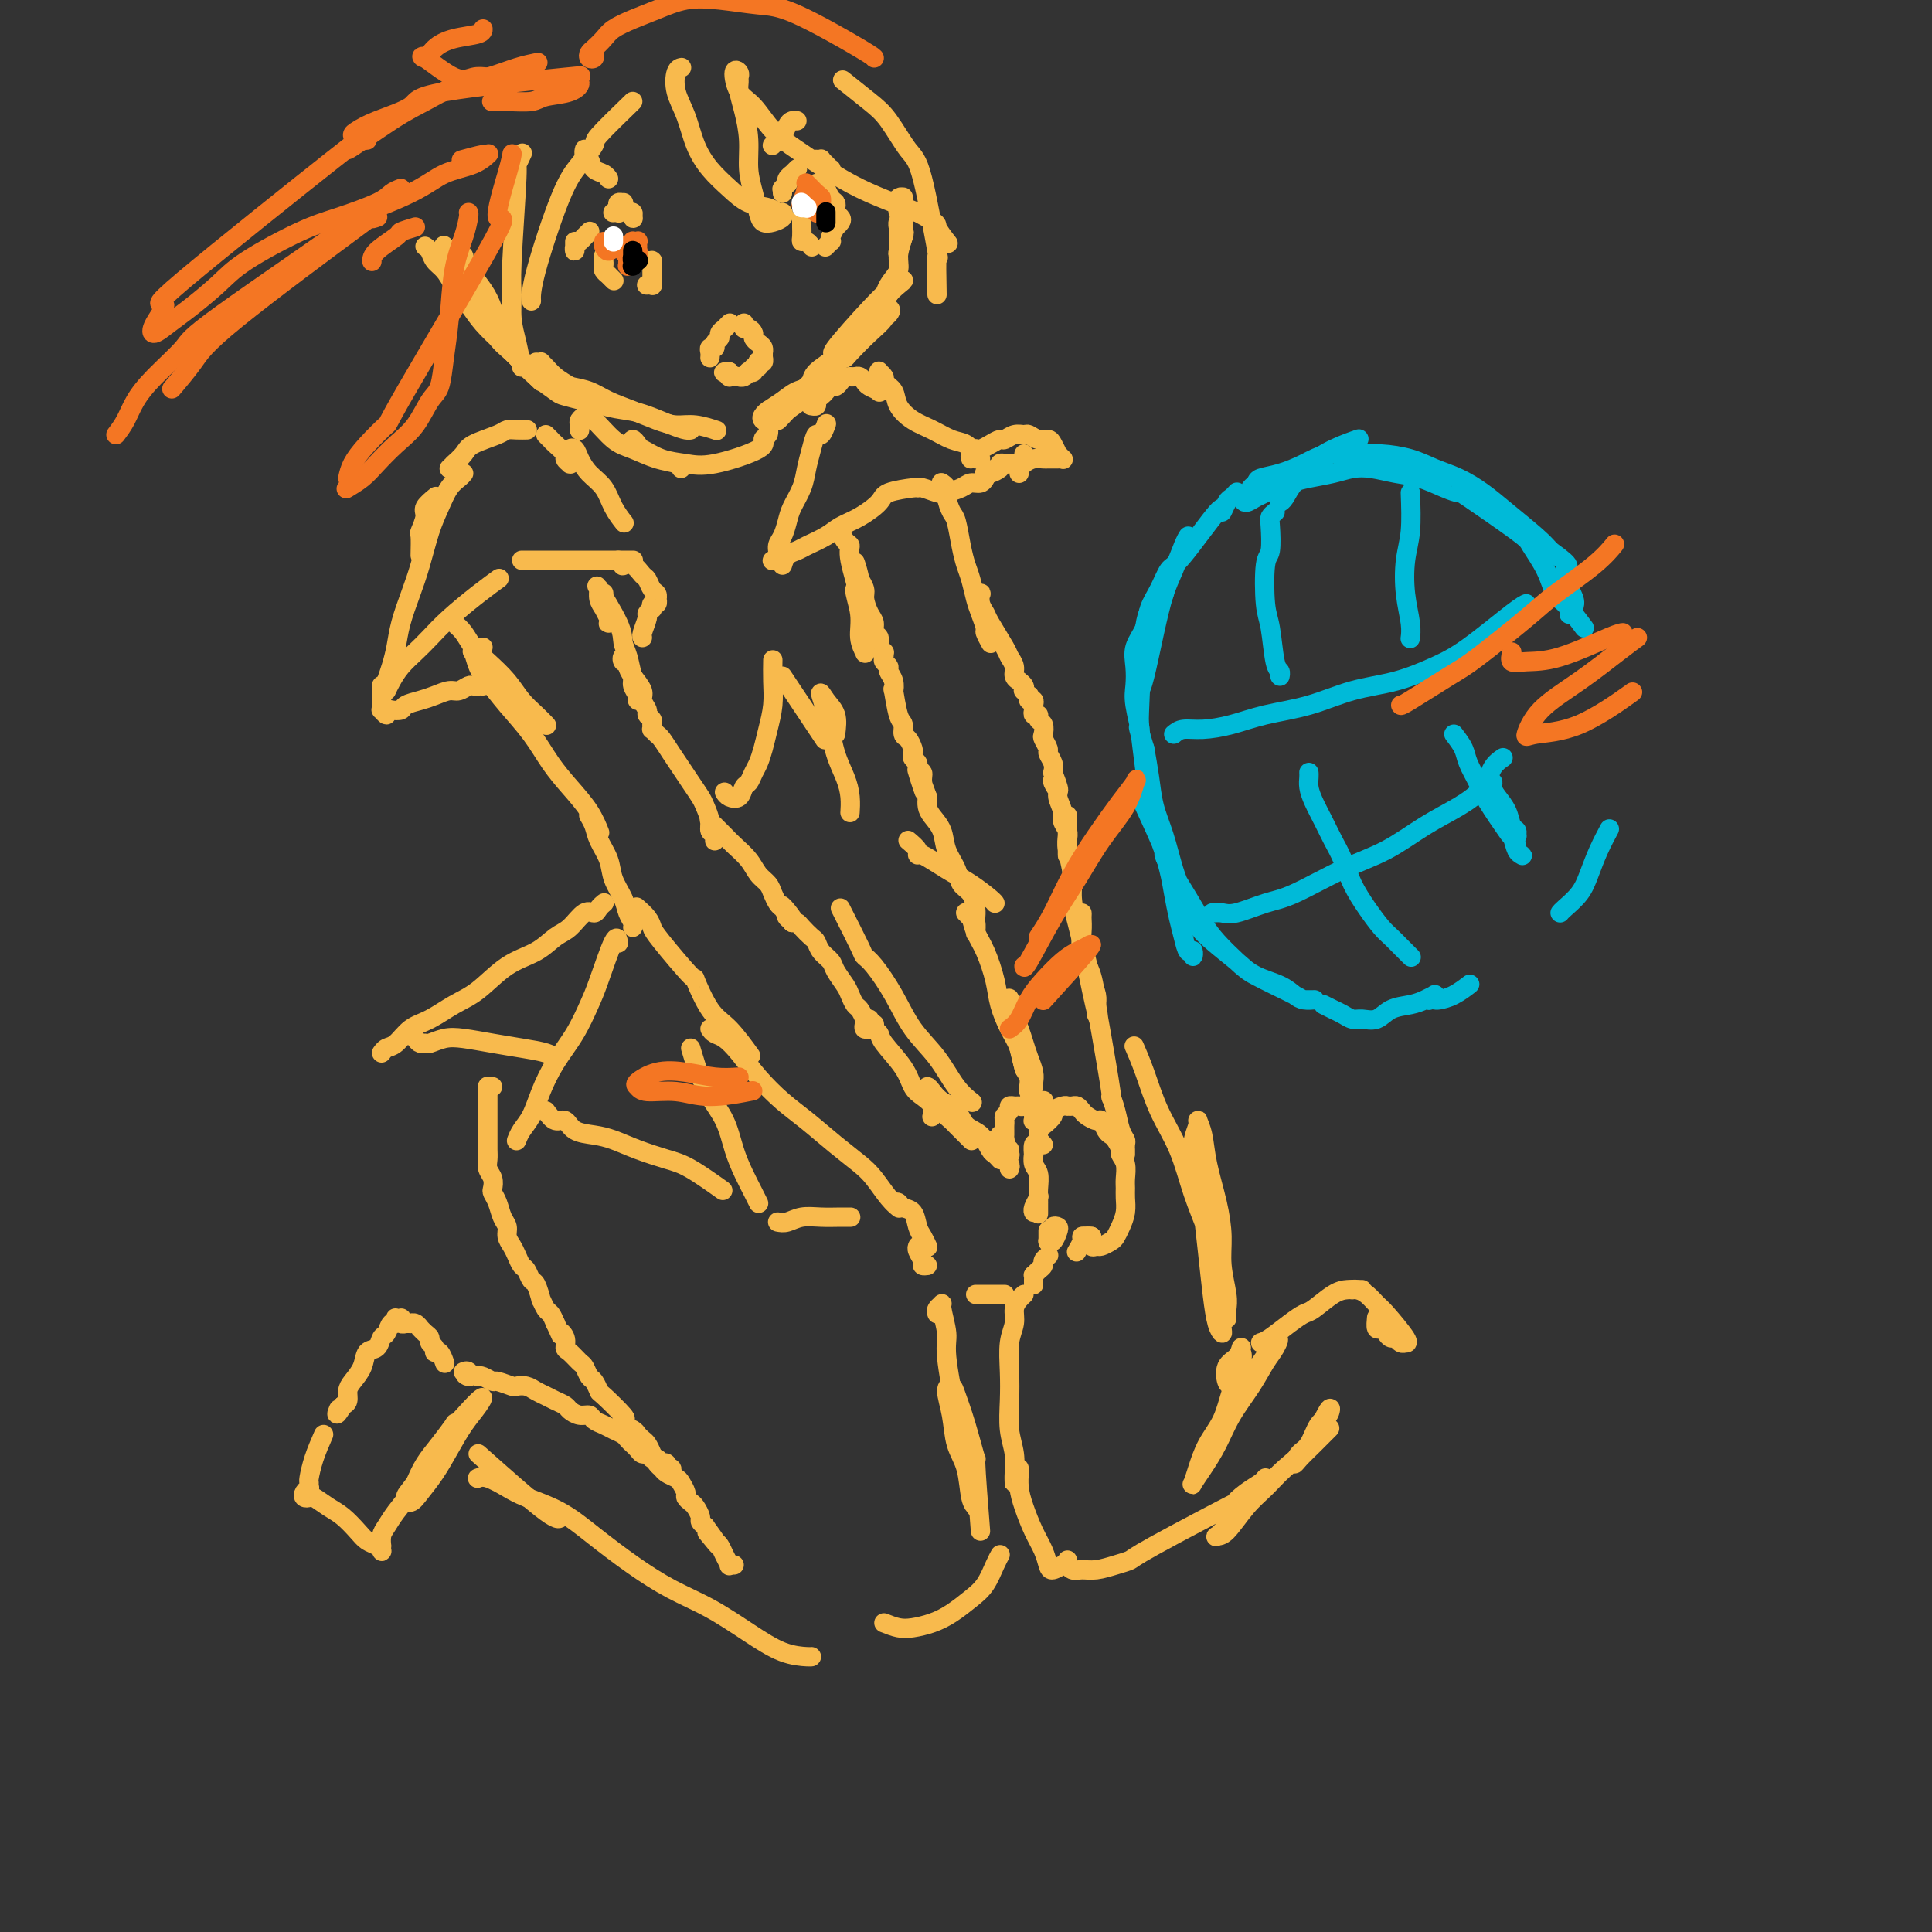 <svg viewBox='0 0 400 400' version='1.1' xmlns='http://www.w3.org/2000/svg' xmlns:xlink='http://www.w3.org/1999/xlink'><rect x="0" y="0" width="400" height="400" fill="#333333" stroke="none"/><g fill='none' stroke='rgb(248,186,77)' stroke-width='4' stroke-linecap='round' stroke-linejoin='round'><path d='M87,115c0.035,-1.656 0.069,-3.313 0,-4c-0.069,-0.687 -0.242,-0.405 0,-1c0.242,-0.595 0.900,-2.067 1,-3c0.100,-0.933 -0.358,-1.328 0,-2c0.358,-0.672 1.531,-1.621 2,-2c0.469,-0.379 0.235,-0.190 0,0'/><path d='M93,97c0.477,-0.471 0.954,-0.942 1,-1c0.046,-0.058 -0.339,0.296 0,0c0.339,-0.296 1.403,-1.242 2,-2c0.597,-0.758 0.728,-1.327 2,-2c1.272,-0.673 3.686,-1.448 5,-2c1.314,-0.552 1.527,-0.880 2,-1c0.473,-0.120 1.204,-0.032 2,0c0.796,0.032 1.656,0.009 2,0c0.344,-0.009 0.172,-0.005 0,0'/><path d='M96,98c-0.244,0.289 -0.488,0.579 -1,1c-0.512,0.421 -1.292,0.974 -2,2c-0.708,1.026 -1.345,2.524 -2,4c-0.655,1.476 -1.327,2.929 -2,5c-0.673,2.071 -1.346,4.759 -2,7c-0.654,2.241 -1.289,4.033 -2,6c-0.711,1.967 -1.497,4.107 -2,6c-0.503,1.893 -0.722,3.538 -1,5c-0.278,1.462 -0.613,2.740 -1,4c-0.387,1.260 -0.825,2.503 -1,3c-0.175,0.497 -0.088,0.249 0,0'/><path d='M80,143c0.269,-0.578 0.537,-1.157 1,-2c0.463,-0.843 1.120,-1.951 2,-3c0.880,-1.049 1.984,-2.040 3,-3c1.016,-0.960 1.943,-1.890 3,-3c1.057,-1.110 2.242,-2.401 4,-4c1.758,-1.599 4.089,-3.508 6,-5c1.911,-1.492 3.403,-2.569 4,-3c0.597,-0.431 0.298,-0.215 0,0'/><path d='M108,116c0.149,0.000 0.298,0.000 1,0c0.702,0.000 1.957,0.000 3,0c1.043,0.000 1.873,0.000 4,0c2.127,-0.000 5.549,-0.000 8,0c2.451,0.000 3.929,0.000 5,0c1.071,0.000 1.735,0.000 2,0c0.265,-0.000 0.133,0.000 0,0'/><path d='M94,129c0.682,0.571 1.365,1.143 2,2c0.635,0.857 1.223,2.001 2,3c0.777,0.999 1.743,1.855 3,3c1.257,1.145 2.807,2.580 4,4c1.193,1.420 2.031,2.824 3,4c0.969,1.176 2.069,2.124 3,3c0.931,0.876 1.695,1.679 2,2c0.305,0.321 0.153,0.161 0,0'/><path d='M100,134c-0.825,0.497 -1.650,0.995 -2,1c-0.350,0.005 -0.226,-0.482 0,0c0.226,0.482 0.552,1.934 1,3c0.448,1.066 1.018,1.747 2,3c0.982,1.253 2.378,3.079 4,5c1.622,1.921 3.472,3.937 5,6c1.528,2.063 2.735,4.171 4,6c1.265,1.829 2.586,3.377 4,5c1.414,1.623 2.919,3.322 4,5c1.081,1.678 1.737,3.337 2,4c0.263,0.663 0.131,0.332 0,0'/><path d='M122,169c-0.098,-0.161 -0.196,-0.322 0,0c0.196,0.322 0.686,1.128 1,2c0.314,0.872 0.451,1.809 1,3c0.549,1.191 1.510,2.637 2,4c0.490,1.363 0.510,2.642 1,4c0.490,1.358 1.452,2.795 2,4c0.548,1.205 0.683,2.179 1,3c0.317,0.821 0.816,1.490 1,2c0.184,0.510 0.053,0.860 0,1c-0.053,0.140 -0.026,0.070 0,0'/><path d='M132,188c-0.200,-0.175 -0.399,-0.349 0,0c0.399,0.349 1.397,1.223 2,2c0.603,0.777 0.811,1.458 1,2c0.189,0.542 0.359,0.947 2,3c1.641,2.053 4.752,5.756 6,7c1.248,1.244 0.633,0.029 1,1c0.367,0.971 1.717,4.126 3,6c1.283,1.874 2.499,2.466 4,4c1.501,1.534 3.286,4.010 4,5c0.714,0.990 0.357,0.495 0,0'/><path d='M147,213c0.263,0.369 0.527,0.738 1,1c0.473,0.262 1.156,0.417 2,1c0.844,0.583 1.848,1.593 3,3c1.152,1.407 2.451,3.209 4,5c1.549,1.791 3.348,3.570 5,5c1.652,1.430 3.156,2.512 5,4c1.844,1.488 4.029,3.383 6,5c1.971,1.617 3.730,2.955 5,4c1.270,1.045 2.052,1.795 3,3c0.948,1.205 2.063,2.863 3,4c0.937,1.137 1.696,1.753 2,2c0.304,0.247 0.152,0.123 0,0'/><path d='M185,249c0.364,-0.104 0.727,-0.208 1,0c0.273,0.208 0.455,0.729 1,1c0.545,0.271 1.452,0.293 2,1c0.548,0.707 0.735,2.098 1,3c0.265,0.902 0.607,1.314 1,2c0.393,0.686 0.837,1.646 1,2c0.163,0.354 0.047,0.101 0,0c-0.047,-0.101 -0.023,-0.051 0,0'/><path d='M190,258c0.032,-0.061 0.065,-0.121 0,0c-0.065,0.121 -0.227,0.425 0,1c0.227,0.575 0.844,1.422 1,2c0.156,0.578 -0.150,0.886 0,1c0.150,0.114 0.757,0.032 1,0c0.243,-0.032 0.121,-0.016 0,0'/><path d='M202,268c0.333,0.000 0.666,0.000 1,0c0.334,0.000 0.667,0.000 1,0c0.333,0.000 0.664,0.000 1,0c0.336,0.000 0.678,0.000 1,0c0.322,0.000 0.625,0.000 1,0c0.375,0.000 0.821,0.000 1,0c0.179,0.000 0.089,0.000 0,0'/><path d='M214,266c-0.006,-0.303 -0.012,-0.606 0,-1c0.012,-0.394 0.041,-0.879 0,-1c-0.041,-0.121 -0.151,0.122 0,0c0.151,-0.122 0.562,-0.607 1,-1c0.438,-0.393 0.901,-0.693 1,-1c0.099,-0.307 -0.166,-0.621 0,-1c0.166,-0.379 0.762,-0.823 1,-1c0.238,-0.177 0.119,-0.089 0,0'/><path d='M218,256c0.002,-0.415 0.004,-0.830 0,-1c-0.004,-0.170 -0.014,-0.096 0,0c0.014,0.096 0.054,0.215 0,0c-0.054,-0.215 -0.200,-0.765 0,-1c0.200,-0.235 0.747,-0.154 1,0c0.253,0.154 0.211,0.383 0,1c-0.211,0.617 -0.593,1.622 -1,2c-0.407,0.378 -0.841,0.129 -1,0c-0.159,-0.129 -0.043,-0.138 0,0c0.043,0.138 0.011,0.422 0,0c-0.011,-0.422 -0.003,-1.549 0,-2c0.003,-0.451 0.002,-0.225 0,0'/><path d='M216,237c-0.426,-0.479 -0.852,-0.958 -1,-1c-0.148,-0.042 -0.017,0.354 0,0c0.017,-0.354 -0.080,-1.458 0,-2c0.080,-0.542 0.337,-0.524 1,-1c0.663,-0.476 1.732,-1.448 2,-2c0.268,-0.552 -0.265,-0.684 0,-1c0.265,-0.316 1.328,-0.818 2,-1c0.672,-0.182 0.954,-0.046 1,0c0.046,0.046 -0.143,0.001 0,0c0.143,-0.001 0.620,0.043 1,0c0.380,-0.043 0.665,-0.171 1,0c0.335,0.171 0.720,0.641 1,1c0.280,0.359 0.456,0.607 1,1c0.544,0.393 1.455,0.930 2,1c0.545,0.070 0.725,-0.328 1,0c0.275,0.328 0.647,1.383 1,2c0.353,0.617 0.687,0.797 1,1c0.313,0.203 0.606,0.428 1,1c0.394,0.572 0.890,1.490 1,2c0.110,0.510 -0.167,0.611 0,1c0.167,0.389 0.778,1.066 1,2c0.222,0.934 0.057,2.127 0,3c-0.057,0.873 -0.004,1.428 0,2c0.004,0.572 -0.039,1.161 0,2c0.039,0.839 0.161,1.927 0,3c-0.161,1.073 -0.606,2.129 -1,3c-0.394,0.871 -0.736,1.555 -1,2c-0.264,0.445 -0.449,0.650 -1,1c-0.551,0.350 -1.467,0.847 -2,1c-0.533,0.153 -0.682,-0.036 -1,0c-0.318,0.036 -0.805,0.296 -1,0c-0.195,-0.296 -0.097,-1.148 0,-2'/><path d='M226,256c-0.844,-0.156 -0.956,-0.044 -1,0c-0.044,0.044 -0.022,0.022 0,0'/><path d='M225,256c-0.452,-0.054 -0.905,-0.107 -1,0c-0.095,0.107 0.167,0.375 0,1c-0.167,0.625 -0.762,1.607 -1,2c-0.238,0.393 -0.119,0.196 0,0'/><path d='M215,237c-0.420,-0.240 -0.841,-0.480 -1,0c-0.159,0.480 -0.057,1.679 0,2c0.057,0.321 0.068,-0.238 0,0c-0.068,0.238 -0.214,1.273 0,2c0.214,0.727 0.789,1.147 1,2c0.211,0.853 0.056,2.141 0,3c-0.056,0.859 -0.015,1.290 0,2c0.015,0.710 0.004,1.699 0,2c-0.004,0.301 -0.001,-0.086 0,0c0.001,0.086 -0.000,0.647 0,1c0.000,0.353 0.001,0.499 0,0c-0.001,-0.499 -0.004,-1.644 0,-2c0.004,-0.356 0.015,0.076 0,0c-0.015,-0.076 -0.057,-0.661 0,-1c0.057,-0.339 0.211,-0.430 0,0c-0.211,0.430 -0.789,1.383 -1,2c-0.211,0.617 -0.057,0.897 0,1c0.057,0.103 0.015,0.028 0,0c-0.015,-0.028 -0.004,-0.007 0,0c0.004,0.007 0.001,0.002 0,0c-0.001,-0.002 -0.001,-0.001 0,0'/><path d='M209,242c0.119,-0.326 0.238,-0.651 0,-1c-0.238,-0.349 -0.835,-0.721 -1,-1c-0.165,-0.279 0.100,-0.467 0,-1c-0.100,-0.533 -0.565,-1.413 -1,-2c-0.435,-0.587 -0.838,-0.882 -1,-1c-0.162,-0.118 -0.081,-0.059 0,0'/><path d='M208,235c0.002,-0.333 0.005,-0.666 0,-1c-0.005,-0.334 -0.016,-0.668 0,-1c0.016,-0.332 0.060,-0.663 0,-1c-0.060,-0.337 -0.223,-0.679 0,-1c0.223,-0.321 0.833,-0.621 1,-1c0.167,-0.379 -0.110,-0.837 0,-1c0.110,-0.163 0.608,-0.031 1,0c0.392,0.031 0.678,-0.041 1,0c0.322,0.041 0.679,0.193 1,0c0.321,-0.193 0.607,-0.730 1,-1c0.393,-0.270 0.894,-0.272 1,0c0.106,0.272 -0.181,0.819 0,1c0.181,0.181 0.832,-0.003 1,0c0.168,0.003 -0.147,0.193 0,0c0.147,-0.193 0.756,-0.769 1,-1c0.244,-0.231 0.122,-0.115 0,0'/><path d='M214,231c0.030,0.423 0.060,0.845 0,1c-0.060,0.155 -0.208,0.042 0,0c0.208,-0.042 0.774,-0.012 1,0c0.226,0.012 0.113,0.006 0,0'/><path d='M209,238c0.008,0.429 0.016,0.858 0,1c-0.016,0.142 -0.056,-0.005 0,0c0.056,0.005 0.207,0.160 0,0c-0.207,-0.160 -0.774,-0.635 -1,-1c-0.226,-0.365 -0.113,-0.620 0,-1c0.113,-0.380 0.226,-0.885 0,-1c-0.226,-0.115 -0.792,0.161 -1,0c-0.208,-0.161 -0.060,-0.760 0,-1c0.060,-0.240 0.030,-0.120 0,0'/><path d='M207,240c0.007,0.007 0.013,0.015 0,0c-0.013,-0.015 -0.047,-0.052 0,0c0.047,0.052 0.174,0.195 0,0c-0.174,-0.195 -0.650,-0.727 -1,-1c-0.350,-0.273 -0.572,-0.285 -1,-1c-0.428,-0.715 -1.060,-2.131 -2,-3c-0.940,-0.869 -2.189,-1.190 -3,-2c-0.811,-0.810 -1.185,-2.109 -2,-3c-0.815,-0.891 -2.071,-1.373 -3,-2c-0.929,-0.627 -1.531,-1.397 -2,-2c-0.469,-0.603 -0.806,-1.038 -1,-1c-0.194,0.038 -0.244,0.549 0,1c0.244,0.451 0.784,0.843 1,1c0.216,0.157 0.108,0.078 0,0'/><path d='M201,236c0.128,0.128 0.257,0.256 0,0c-0.257,-0.256 -0.899,-0.898 -1,-1c-0.101,-0.102 0.338,0.334 0,0c-0.338,-0.334 -1.452,-1.437 -2,-2c-0.548,-0.563 -0.529,-0.585 -1,-1c-0.471,-0.415 -1.433,-1.221 -2,-2c-0.567,-0.779 -0.740,-1.529 -1,-2c-0.260,-0.471 -0.606,-0.662 -1,-1c-0.394,-0.338 -0.837,-0.822 -1,-1c-0.163,-0.178 -0.047,-0.051 0,0c0.047,0.051 0.023,0.025 0,0'/><path d='M193,231c-0.047,0.176 -0.093,0.352 0,0c0.093,-0.352 0.326,-1.232 0,-2c-0.326,-0.768 -1.211,-1.424 -2,-2c-0.789,-0.576 -1.484,-1.071 -2,-2c-0.516,-0.929 -0.855,-2.292 -2,-4c-1.145,-1.708 -3.095,-3.763 -4,-5c-0.905,-1.237 -0.764,-1.657 -1,-2c-0.236,-0.343 -0.848,-0.610 -1,-1c-0.152,-0.390 0.155,-0.904 0,-1c-0.155,-0.096 -0.774,0.227 -1,0c-0.226,-0.227 -0.060,-1.003 0,-1c0.060,0.003 0.012,0.786 0,1c-0.012,0.214 0.011,-0.142 0,0c-0.011,0.142 -0.055,0.782 0,1c0.055,0.218 0.208,0.013 0,0c-0.208,-0.013 -0.777,0.166 -1,0c-0.223,-0.166 -0.102,-0.678 0,-1c0.102,-0.322 0.183,-0.455 0,-1c-0.183,-0.545 -0.630,-1.501 -1,-2c-0.370,-0.499 -0.661,-0.542 -1,-1c-0.339,-0.458 -0.724,-1.330 -1,-2c-0.276,-0.670 -0.441,-1.139 -1,-2c-0.559,-0.861 -1.511,-2.113 -2,-3c-0.489,-0.887 -0.516,-1.407 -1,-2c-0.484,-0.593 -1.425,-1.259 -2,-2c-0.575,-0.741 -0.784,-1.558 -1,-2c-0.216,-0.442 -0.439,-0.510 -1,-1c-0.561,-0.490 -1.459,-1.401 -2,-2c-0.541,-0.599 -0.726,-0.885 -1,-1c-0.274,-0.115 -0.637,-0.057 -1,0'/><path d='M164,191c-4.422,-6.427 -0.978,-2.495 0,-1c0.978,1.495 -0.512,0.552 -1,0c-0.488,-0.552 0.025,-0.714 0,-1c-0.025,-0.286 -0.587,-0.695 -1,-1c-0.413,-0.305 -0.676,-0.507 -1,-1c-0.324,-0.493 -0.710,-1.277 -1,-2c-0.290,-0.723 -0.486,-1.387 -1,-2c-0.514,-0.613 -1.347,-1.177 -2,-2c-0.653,-0.823 -1.127,-1.904 -2,-3c-0.873,-1.096 -2.147,-2.206 -3,-3c-0.853,-0.794 -1.286,-1.271 -2,-2c-0.714,-0.729 -1.708,-1.708 -2,-2c-0.292,-0.292 0.118,0.104 0,0c-0.118,-0.104 -0.764,-0.707 -1,-1c-0.236,-0.293 -0.063,-0.274 0,0c0.063,0.274 0.017,0.805 0,1c-0.017,0.195 -0.005,0.056 0,0c0.005,-0.056 0.002,-0.028 0,0'/><path d='M148,174c-0.002,0.007 -0.005,0.013 0,0c0.005,-0.013 0.016,-0.047 0,0c-0.016,0.047 -0.060,0.174 0,0c0.060,-0.174 0.224,-0.651 0,-1c-0.224,-0.349 -0.837,-0.572 -1,-1c-0.163,-0.428 0.122,-1.062 0,-2c-0.122,-0.938 -0.651,-2.179 -1,-3c-0.349,-0.821 -0.517,-1.222 -1,-2c-0.483,-0.778 -1.281,-1.934 -2,-3c-0.719,-1.066 -1.359,-2.041 -2,-3c-0.641,-0.959 -1.282,-1.902 -2,-3c-0.718,-1.098 -1.513,-2.351 -2,-3c-0.487,-0.649 -0.666,-0.696 -1,-1c-0.334,-0.304 -0.821,-0.866 -1,-1c-0.179,-0.134 -0.048,0.161 0,0c0.048,-0.161 0.014,-0.778 0,-1c-0.014,-0.222 -0.008,-0.049 0,0c0.008,0.049 0.017,-0.028 0,0c-0.017,0.028 -0.061,0.159 0,0c0.061,-0.159 0.228,-0.608 0,-1c-0.228,-0.392 -0.852,-0.728 -1,-1c-0.148,-0.272 0.181,-0.482 0,-1c-0.181,-0.518 -0.871,-1.344 -1,-2c-0.129,-0.656 0.301,-1.141 0,-2c-0.301,-0.859 -1.335,-2.092 -2,-3c-0.665,-0.908 -0.960,-1.491 -1,-2c-0.040,-0.509 0.174,-0.943 0,-1c-0.174,-0.057 -0.737,0.263 -1,0c-0.263,-0.263 -0.225,-1.109 0,-1c0.225,0.109 0.636,1.174 1,2c0.364,0.826 0.682,1.413 1,2'/><path d='M131,140c0.094,0.814 -0.170,1.350 0,2c0.170,0.650 0.775,1.414 1,2c0.225,0.586 0.072,0.996 0,1c-0.072,0.004 -0.062,-0.397 0,-1c0.062,-0.603 0.174,-1.409 0,-2c-0.174,-0.591 -0.636,-0.965 -1,-2c-0.364,-1.035 -0.630,-2.729 -1,-4c-0.370,-1.271 -0.845,-2.120 -1,-3c-0.155,-0.880 0.011,-1.793 -1,-4c-1.011,-2.207 -3.200,-5.710 -4,-7c-0.800,-1.290 -0.212,-0.368 0,0c0.212,0.368 0.046,0.182 0,0c-0.046,-0.182 0.026,-0.361 0,0c-0.026,0.361 -0.151,1.260 0,2c0.151,0.740 0.577,1.321 1,2c0.423,0.679 0.842,1.457 1,2c0.158,0.543 0.057,0.851 0,1c-0.057,0.149 -0.068,0.138 0,0c0.068,-0.138 0.214,-0.401 0,-1c-0.214,-0.599 -0.789,-1.532 -1,-2c-0.211,-0.468 -0.057,-0.472 0,-1c0.057,-0.528 0.016,-1.579 0,-2c-0.016,-0.421 -0.008,-0.210 0,0'/><path d='M128,116c0.469,0.408 0.938,0.815 1,1c0.062,0.185 -0.282,0.147 0,0c0.282,-0.147 1.190,-0.405 2,0c0.810,0.405 1.524,1.471 2,2c0.476,0.529 0.716,0.519 1,1c0.284,0.481 0.613,1.454 1,2c0.387,0.546 0.832,0.667 1,1c0.168,0.333 0.059,0.878 0,1c-0.059,0.122 -0.067,-0.178 0,0c0.067,0.178 0.210,0.836 0,1c-0.210,0.164 -0.773,-0.165 -1,0c-0.227,0.165 -0.117,0.825 0,1c0.117,0.175 0.242,-0.135 0,0c-0.242,0.135 -0.849,0.716 -1,1c-0.151,0.284 0.156,0.272 0,1c-0.156,0.728 -0.774,2.195 -1,3c-0.226,0.805 -0.061,0.948 0,1c0.061,0.052 0.016,0.014 0,0c-0.016,-0.014 -0.005,-0.004 0,0c0.005,0.004 0.002,0.002 0,0'/><path d='M79,142c0.000,0.024 0.000,0.048 0,0c-0.000,-0.048 -0.000,-0.168 0,0c0.000,0.168 0.000,0.623 0,1c-0.000,0.377 -0.001,0.674 0,1c0.001,0.326 0.004,0.681 0,1c-0.004,0.319 -0.016,0.604 0,1c0.016,0.396 0.059,0.905 0,1c-0.059,0.095 -0.219,-0.222 0,0c0.219,0.222 0.816,0.985 1,1c0.184,0.015 -0.047,-0.717 0,-1c0.047,-0.283 0.371,-0.117 1,0c0.629,0.117 1.562,0.185 2,0c0.438,-0.185 0.382,-0.623 1,-1c0.618,-0.377 1.909,-0.693 3,-1c1.091,-0.307 1.980,-0.604 3,-1c1.020,-0.396 2.171,-0.891 3,-1c0.829,-0.109 1.336,0.167 2,0c0.664,-0.167 1.484,-0.777 2,-1c0.516,-0.223 0.727,-0.060 1,0c0.273,0.060 0.609,0.016 1,0c0.391,-0.016 0.836,-0.004 1,0c0.164,0.004 0.047,0.001 0,0c-0.047,-0.001 -0.023,-0.001 0,0'/><path d='M113,90c0.372,0.364 0.745,0.728 1,1c0.255,0.272 0.394,0.451 1,1c0.606,0.549 1.679,1.468 2,2c0.321,0.532 -0.110,0.675 0,1c0.110,0.325 0.762,0.830 1,1c0.238,0.170 0.063,0.004 0,0c-0.063,-0.004 -0.014,0.155 0,0c0.014,-0.155 -0.008,-0.625 0,-1c0.008,-0.375 0.046,-0.655 0,-1c-0.046,-0.345 -0.174,-0.753 0,-1c0.174,-0.247 0.651,-0.331 1,0c0.349,0.331 0.570,1.077 1,2c0.430,0.923 1.068,2.024 2,3c0.932,0.976 2.157,1.829 3,3c0.843,1.171 1.304,2.661 2,4c0.696,1.339 1.627,2.525 2,3c0.373,0.475 0.186,0.237 0,0'/><path d='M168,84c-0.120,-0.024 -0.239,-0.048 0,0c0.239,0.048 0.838,0.166 1,0c0.162,-0.166 -0.111,-0.618 0,-1c0.111,-0.382 0.608,-0.695 1,-1c0.392,-0.305 0.679,-0.604 1,-1c0.321,-0.396 0.674,-0.891 1,-1c0.326,-0.109 0.623,0.167 1,0c0.377,-0.167 0.832,-0.776 1,-1c0.168,-0.224 0.048,-0.064 0,0c-0.048,0.064 -0.024,0.032 0,0'/><path d='M176,78c-0.090,-0.006 -0.180,-0.013 0,0c0.180,0.013 0.630,0.045 1,0c0.370,-0.045 0.658,-0.169 1,0c0.342,0.169 0.736,0.630 1,1c0.264,0.370 0.396,0.650 1,1c0.604,0.350 1.678,0.770 2,1c0.322,0.230 -0.109,0.269 0,0c0.109,-0.269 0.757,-0.847 1,-1c0.243,-0.153 0.079,0.117 0,0c-0.079,-0.117 -0.074,-0.621 0,-1c0.074,-0.379 0.218,-0.631 0,-1c-0.218,-0.369 -0.797,-0.854 -1,-1c-0.203,-0.146 -0.028,0.046 0,0c0.028,-0.046 -0.089,-0.332 0,0c0.089,0.332 0.386,1.282 1,2c0.614,0.718 1.546,1.205 2,2c0.454,0.795 0.429,1.900 1,3c0.571,1.100 1.739,2.196 3,3c1.261,0.804 2.616,1.315 4,2c1.384,0.685 2.798,1.542 4,2c1.202,0.458 2.192,0.515 3,1c0.808,0.485 1.433,1.398 2,2c0.567,0.602 1.076,0.893 1,1c-0.076,0.107 -0.736,0.031 -1,0c-0.264,-0.031 -0.132,-0.015 0,0'/><path d='M171,88c0.089,-0.244 0.178,-0.488 0,0c-0.178,0.488 -0.624,1.708 -1,2c-0.376,0.292 -0.682,-0.344 -1,0c-0.318,0.344 -0.649,1.666 -1,3c-0.351,1.334 -0.724,2.679 -1,4c-0.276,1.321 -0.456,2.619 -1,4c-0.544,1.381 -1.451,2.846 -2,4c-0.549,1.154 -0.739,1.998 -1,3c-0.261,1.002 -0.592,2.164 -1,3c-0.408,0.836 -0.893,1.348 -1,2c-0.107,0.652 0.163,1.445 0,2c-0.163,0.555 -0.761,0.873 -1,1c-0.239,0.127 -0.120,0.064 0,0'/><path d='M162,117c0.229,-0.750 0.458,-1.499 1,-2c0.542,-0.501 1.396,-0.752 2,-1c0.604,-0.248 0.957,-0.493 2,-1c1.043,-0.507 2.776,-1.277 4,-2c1.224,-0.723 1.940,-1.399 3,-2c1.060,-0.601 2.466,-1.127 4,-2c1.534,-0.873 3.197,-2.091 4,-3c0.803,-0.909 0.747,-1.508 2,-2c1.253,-0.492 3.815,-0.877 5,-1c1.185,-0.123 0.993,0.017 1,0c0.007,-0.017 0.214,-0.191 1,0c0.786,0.191 2.150,0.746 3,1c0.850,0.254 1.184,0.208 2,0c0.816,-0.208 2.114,-0.578 3,-1c0.886,-0.422 1.361,-0.897 2,-1c0.639,-0.103 1.441,0.164 2,0c0.559,-0.164 0.874,-0.761 1,-1c0.126,-0.239 0.063,-0.119 0,0'/><path d='M201,95c-0.118,-0.311 -0.236,-0.622 0,-1c0.236,-0.378 0.827,-0.823 1,-1c0.173,-0.177 -0.071,-0.085 0,0c0.071,0.085 0.455,0.162 1,0c0.545,-0.162 1.249,-0.565 2,-1c0.751,-0.435 1.548,-0.902 2,-1c0.452,-0.098 0.558,0.174 1,0c0.442,-0.174 1.222,-0.793 2,-1c0.778,-0.207 1.556,-0.001 2,0c0.444,0.001 0.554,-0.202 1,0c0.446,0.202 1.229,0.810 2,1c0.771,0.190 1.531,-0.036 2,0c0.469,0.036 0.648,0.335 1,1c0.352,0.665 0.877,1.695 1,2c0.123,0.305 -0.156,-0.114 0,0c0.156,0.114 0.747,0.763 1,1c0.253,0.237 0.167,0.063 0,0c-0.167,-0.063 -0.415,-0.014 -1,0c-0.585,0.014 -1.505,-0.006 -2,0c-0.495,0.006 -0.563,0.039 -1,0c-0.437,-0.039 -1.241,-0.150 -2,0c-0.759,0.150 -1.471,0.562 -2,1c-0.529,0.438 -0.874,0.901 -1,1c-0.126,0.099 -0.034,-0.166 0,0c0.034,0.166 0.010,0.762 0,1c-0.010,0.238 -0.005,0.119 0,0'/><path d='M212,94c0.170,0.303 0.340,0.607 0,1c-0.340,0.393 -1.191,0.876 -2,1c-0.809,0.124 -1.577,-0.111 -2,0c-0.423,0.111 -0.503,0.567 -1,1c-0.497,0.433 -1.413,0.844 -2,1c-0.587,0.156 -0.847,0.057 -1,0c-0.153,-0.057 -0.200,-0.072 0,0c0.200,0.072 0.646,0.229 1,0c0.354,-0.229 0.617,-0.846 1,-1c0.383,-0.154 0.886,0.155 1,0c0.114,-0.155 -0.162,-0.772 0,-1c0.162,-0.228 0.760,-0.065 1,0c0.240,0.065 0.120,0.033 0,0'/><path d='M195,100c-0.009,-0.005 -0.017,-0.011 0,0c0.017,0.011 0.060,0.038 0,0c-0.060,-0.038 -0.223,-0.140 0,0c0.223,0.140 0.833,0.522 1,1c0.167,0.478 -0.110,1.051 0,2c0.110,0.949 0.607,2.272 1,3c0.393,0.728 0.683,0.859 1,2c0.317,1.141 0.662,3.291 1,5c0.338,1.709 0.669,2.976 1,4c0.331,1.024 0.662,1.803 1,3c0.338,1.197 0.683,2.812 1,4c0.317,1.188 0.607,1.951 1,3c0.393,1.049 0.890,2.386 1,3c0.110,0.614 -0.166,0.505 0,1c0.166,0.495 0.776,1.595 1,2c0.224,0.405 0.064,0.116 0,0c-0.064,-0.116 -0.032,-0.058 0,0'/><path d='M202,123c-0.111,-0.012 -0.222,-0.025 0,0c0.222,0.025 0.779,0.086 1,0c0.221,-0.086 0.108,-0.321 0,0c-0.108,0.321 -0.212,1.199 0,2c0.212,0.801 0.740,1.527 1,2c0.260,0.473 0.251,0.694 1,2c0.749,1.306 2.257,3.699 3,5c0.743,1.301 0.720,1.511 1,2c0.280,0.489 0.863,1.258 1,2c0.137,0.742 -0.173,1.457 0,2c0.173,0.543 0.830,0.915 1,1c0.170,0.085 -0.147,-0.117 0,0c0.147,0.117 0.758,0.552 1,1c0.242,0.448 0.116,0.909 0,1c-0.116,0.091 -0.224,-0.187 0,0c0.224,0.187 0.778,0.838 1,1c0.222,0.162 0.112,-0.164 0,0c-0.112,0.164 -0.227,0.818 0,1c0.227,0.182 0.797,-0.110 1,0c0.203,0.110 0.039,0.621 0,1c-0.039,0.379 0.046,0.625 0,1c-0.046,0.375 -0.222,0.878 0,1c0.222,0.122 0.843,-0.137 1,0c0.157,0.137 -0.150,0.671 0,1c0.150,0.329 0.757,0.455 1,1c0.243,0.545 0.121,1.511 0,2c-0.121,0.489 -0.242,0.501 0,1c0.242,0.499 0.848,1.484 1,2c0.152,0.516 -0.152,0.562 0,1c0.152,0.438 0.758,1.268 1,2c0.242,0.732 0.121,1.366 0,2'/><path d='M218,160c2.410,6.138 0.434,2.981 0,2c-0.434,-0.981 0.672,0.212 1,1c0.328,0.788 -0.122,1.169 0,2c0.122,0.831 0.817,2.110 1,3c0.183,0.890 -0.147,1.391 0,2c0.147,0.609 0.771,1.327 1,2c0.229,0.673 0.061,1.302 0,2c-0.061,0.698 -0.016,1.465 0,2c0.016,0.535 0.004,0.837 0,1c-0.004,0.163 -0.001,0.187 0,0c0.001,-0.187 0.000,-0.586 0,-2c-0.000,-1.414 -0.000,-3.845 0,-5c0.000,-1.155 -0.000,-1.036 0,-1c0.000,0.036 0.000,-0.013 0,0c-0.000,0.013 -0.001,0.088 0,0c0.001,-0.088 0.004,-0.338 0,0c-0.004,0.338 -0.016,1.264 0,2c0.016,0.736 0.060,1.281 0,2c-0.060,0.719 -0.223,1.612 0,3c0.223,1.388 0.833,3.269 1,5c0.167,1.731 -0.110,3.310 0,5c0.110,1.690 0.608,3.492 1,5c0.392,1.508 0.679,2.723 1,4c0.321,1.277 0.674,2.618 1,4c0.326,1.382 0.623,2.806 1,4c0.377,1.194 0.833,2.159 1,3c0.167,0.841 0.045,1.557 0,2c-0.045,0.443 -0.012,0.614 0,1c0.012,0.386 0.003,0.989 0,1c-0.003,0.011 -0.001,-0.568 0,-1c0.001,-0.432 0.000,-0.716 0,-1'/><path d='M227,208c1.210,6.968 -0.264,0.389 -1,-3c-0.736,-3.389 -0.733,-3.586 -1,-5c-0.267,-1.414 -0.803,-4.045 -1,-6c-0.197,-1.955 -0.055,-3.234 0,-4c0.055,-0.766 0.021,-1.019 0,-1c-0.021,0.019 -0.031,0.308 0,1c0.031,0.692 0.101,1.786 0,3c-0.101,1.214 -0.373,2.548 0,4c0.373,1.452 1.392,3.020 2,5c0.608,1.980 0.807,4.370 1,6c0.193,1.630 0.380,2.499 1,6c0.620,3.501 1.672,9.635 2,12c0.328,2.365 -0.070,0.961 0,1c0.070,0.039 0.607,1.520 1,3c0.393,1.480 0.641,2.958 1,4c0.359,1.042 0.828,1.649 1,2c0.172,0.351 0.046,0.448 0,1c-0.046,0.552 -0.012,1.560 0,2c0.012,0.440 0.003,0.314 0,0c-0.003,-0.314 -0.001,-0.815 0,-1c0.001,-0.185 0.000,-0.053 0,0c-0.000,0.053 -0.000,0.026 0,0'/><path d='M214,225c-0.024,-0.268 -0.048,-0.536 0,-1c0.048,-0.464 0.166,-1.125 0,-2c-0.166,-0.875 -0.618,-1.964 -1,-3c-0.382,-1.036 -0.695,-2.018 -1,-3c-0.305,-0.982 -0.603,-1.964 -1,-3c-0.397,-1.036 -0.892,-2.125 -1,-3c-0.108,-0.875 0.170,-1.536 0,-2c-0.170,-0.464 -0.789,-0.730 -1,-1c-0.211,-0.270 -0.014,-0.545 0,0c0.014,0.545 -0.154,1.908 0,3c0.154,1.092 0.629,1.911 1,3c0.371,1.089 0.638,2.447 1,4c0.362,1.553 0.818,3.301 1,4c0.182,0.699 0.091,0.350 0,0'/><path d='M214,227c-0.416,-0.361 -0.832,-0.722 -1,-1c-0.168,-0.278 -0.089,-0.474 0,-1c0.089,-0.526 0.189,-1.382 0,-2c-0.189,-0.618 -0.666,-0.999 -1,-2c-0.334,-1.001 -0.526,-2.624 -1,-4c-0.474,-1.376 -1.230,-2.507 -2,-4c-0.770,-1.493 -1.554,-3.349 -2,-5c-0.446,-1.651 -0.554,-3.098 -1,-5c-0.446,-1.902 -1.230,-4.261 -2,-6c-0.770,-1.739 -1.528,-2.859 -2,-4c-0.472,-1.141 -0.660,-2.302 -1,-3c-0.340,-0.698 -0.834,-0.931 -1,-1c-0.166,-0.069 -0.006,0.028 0,0c0.006,-0.028 -0.142,-0.179 0,0c0.142,0.179 0.574,0.688 1,1c0.426,0.312 0.846,0.425 1,1c0.154,0.575 0.041,1.611 0,2c-0.041,0.389 -0.011,0.130 0,0c0.011,-0.130 0.004,-0.131 0,0c-0.004,0.131 -0.003,0.393 0,0c0.003,-0.393 0.008,-1.441 0,-2c-0.008,-0.559 -0.028,-0.627 0,-1c0.028,-0.373 0.106,-1.050 0,-2c-0.106,-0.950 -0.394,-2.172 -1,-3c-0.606,-0.828 -1.528,-1.261 -2,-2c-0.472,-0.739 -0.494,-1.783 -1,-3c-0.506,-1.217 -1.495,-2.605 -2,-4c-0.505,-1.395 -0.527,-2.797 -1,-4c-0.473,-1.203 -1.397,-2.209 -2,-3c-0.603,-0.791 -0.887,-1.369 -1,-2c-0.113,-0.631 -0.057,-1.316 0,-2'/><path d='M192,165c-3.625,-10.013 -1.688,-4.045 -1,-2c0.688,2.045 0.128,0.167 0,-1c-0.128,-1.167 0.176,-1.622 0,-2c-0.176,-0.378 -0.831,-0.677 -1,-1c-0.169,-0.323 0.148,-0.668 0,-1c-0.148,-0.332 -0.762,-0.651 -1,-1c-0.238,-0.349 -0.102,-0.727 0,-1c0.102,-0.273 0.168,-0.440 0,-1c-0.168,-0.560 -0.571,-1.514 -1,-2c-0.429,-0.486 -0.886,-0.503 -1,-1c-0.114,-0.497 0.114,-1.473 0,-2c-0.114,-0.527 -0.571,-0.603 -1,-2c-0.429,-1.397 -0.832,-4.114 -1,-5c-0.168,-0.886 -0.101,0.061 0,0c0.101,-0.061 0.237,-1.129 0,-2c-0.237,-0.871 -0.848,-1.543 -1,-2c-0.152,-0.457 0.155,-0.697 0,-1c-0.155,-0.303 -0.773,-0.669 -1,-1c-0.227,-0.331 -0.065,-0.626 0,-1c0.065,-0.374 0.033,-0.825 0,-1c-0.033,-0.175 -0.065,-0.073 0,0c0.065,0.073 0.228,0.119 0,0c-0.228,-0.119 -0.849,-0.401 -1,-1c-0.151,-0.599 0.166,-1.515 0,-2c-0.166,-0.485 -0.814,-0.538 -1,-1c-0.186,-0.462 0.090,-1.333 0,-2c-0.090,-0.667 -0.546,-1.132 -1,-2c-0.454,-0.868 -0.905,-2.140 -1,-3c-0.095,-0.860 0.167,-1.308 0,-2c-0.167,-0.692 -0.762,-1.626 -1,-2c-0.238,-0.374 -0.119,-0.187 0,0'/><path d='M178,120c-2.088,-7.020 -0.307,-2.070 0,0c0.307,2.070 -0.860,1.259 -1,2c-0.140,0.741 0.747,3.032 1,5c0.253,1.968 -0.128,3.611 0,5c0.128,1.389 0.766,2.524 1,3c0.234,0.476 0.064,0.294 0,0c-0.064,-0.294 -0.021,-0.698 0,-1c0.021,-0.302 0.022,-0.502 0,-1c-0.022,-0.498 -0.066,-1.295 0,-2c0.066,-0.705 0.243,-1.316 0,-2c-0.243,-0.684 -0.905,-1.439 -1,-2c-0.095,-0.561 0.377,-0.928 0,-3c-0.377,-2.072 -1.604,-5.848 -2,-8c-0.396,-2.152 0.038,-2.680 0,-3c-0.038,-0.320 -0.549,-0.432 -1,-1c-0.451,-0.568 -0.843,-1.591 -1,-2c-0.157,-0.409 -0.078,-0.205 0,0'/></g>
<g fill='none' stroke='rgb(0,186,216)' stroke-width='4' stroke-linecap='round' stroke-linejoin='round'><path d='M246,111c-0.244,0.384 -0.489,0.767 -1,2c-0.511,1.233 -1.289,3.315 -2,5c-0.711,1.685 -1.353,2.974 -2,5c-0.647,2.026 -1.297,4.791 -2,8c-0.703,3.209 -1.458,6.864 -2,9c-0.542,2.136 -0.869,2.753 -1,3c-0.131,0.247 -0.065,0.123 0,0'/><path d='M241,123c-0.362,-0.187 -0.725,-0.375 -1,0c-0.275,0.375 -0.463,1.312 -1,2c-0.537,0.688 -1.424,1.126 -2,5c-0.576,3.874 -0.842,11.184 -1,15c-0.158,3.816 -0.207,4.137 0,6c0.207,1.863 0.671,5.266 1,8c0.329,2.734 0.522,4.797 1,7c0.478,2.203 1.241,4.546 2,7c0.759,2.454 1.512,5.019 2,7c0.488,1.981 0.709,3.377 1,5c0.291,1.623 0.652,3.473 1,5c0.348,1.527 0.682,2.731 1,4c0.318,1.269 0.621,2.602 1,3c0.379,0.398 0.833,-0.141 1,0c0.167,0.141 0.045,0.961 0,1c-0.045,0.039 -0.013,-0.703 0,-1c0.013,-0.297 0.006,-0.148 0,0'/><path d='M237,166c-0.422,-0.419 -0.844,-0.839 -1,-1c-0.156,-0.161 -0.047,-0.064 0,0c0.047,0.064 0.032,0.095 0,0c-0.032,-0.095 -0.080,-0.316 1,2c1.080,2.316 3.290,7.168 4,9c0.710,1.832 -0.079,0.642 0,1c0.079,0.358 1.024,2.262 2,4c0.976,1.738 1.981,3.309 3,5c1.019,1.691 2.051,3.503 3,5c0.949,1.497 1.816,2.681 3,4c1.184,1.319 2.687,2.774 4,4c1.313,1.226 2.436,2.223 4,3c1.564,0.777 3.567,1.332 5,2c1.433,0.668 2.295,1.447 3,2c0.705,0.553 1.253,0.880 2,1c0.747,0.120 1.692,0.032 2,0c0.308,-0.032 -0.022,-0.008 0,0c0.022,0.008 0.397,-0.000 0,0c-0.397,0.000 -1.567,0.009 -2,0c-0.433,-0.009 -0.128,-0.035 -2,-1c-1.872,-0.965 -5.919,-2.869 -8,-4c-2.081,-1.131 -2.196,-1.489 -4,-3c-1.804,-1.511 -5.298,-4.174 -7,-6c-1.702,-1.826 -1.611,-2.815 -2,-4c-0.389,-1.185 -1.256,-2.566 -2,-4c-0.744,-1.434 -1.365,-2.920 -2,-5c-0.635,-2.080 -1.284,-4.753 -2,-7c-0.716,-2.247 -1.501,-4.066 -2,-6c-0.499,-1.934 -0.714,-3.981 -1,-6c-0.286,-2.019 -0.643,-4.009 -1,-6'/><path d='M237,155c-2.023,-6.532 -1.080,-3.864 -1,-4c0.080,-0.136 -0.704,-3.078 -1,-5c-0.296,-1.922 -0.105,-2.825 0,-4c0.105,-1.175 0.125,-2.624 0,-4c-0.125,-1.376 -0.395,-2.681 0,-4c0.395,-1.319 1.455,-2.653 2,-4c0.545,-1.347 0.574,-2.707 1,-4c0.426,-1.293 1.248,-2.519 2,-4c0.752,-1.481 1.434,-3.216 2,-4c0.566,-0.784 1.016,-0.615 3,-3c1.984,-2.385 5.502,-7.322 7,-9c1.498,-1.678 0.976,-0.096 1,0c0.024,0.096 0.594,-1.294 1,-2c0.406,-0.706 0.648,-0.729 1,-1c0.352,-0.271 0.815,-0.792 1,-1c0.185,-0.208 0.093,-0.104 0,0'/><path d='M257,103c0.238,0.518 0.476,1.036 1,1c0.524,-0.036 1.335,-0.628 2,-1c0.665,-0.372 1.183,-0.526 2,-1c0.817,-0.474 1.933,-1.269 3,-2c1.067,-0.731 2.086,-1.397 3,-2c0.914,-0.603 1.725,-1.143 3,-2c1.275,-0.857 3.015,-2.030 5,-3c1.985,-0.970 4.215,-1.736 5,-2c0.785,-0.264 0.124,-0.028 0,0c-0.124,0.028 0.287,-0.154 0,0c-0.287,0.154 -1.274,0.645 -2,1c-0.726,0.355 -1.192,0.575 -2,1c-0.808,0.425 -1.957,1.056 -3,2c-1.043,0.944 -1.978,2.200 -3,3c-1.022,0.800 -2.130,1.142 -3,2c-0.870,0.858 -1.504,2.231 -2,3c-0.496,0.769 -0.856,0.934 -1,1c-0.144,0.066 -0.072,0.033 0,0'/><path d='M274,208c0.669,0.341 1.337,0.682 2,1c0.663,0.318 1.320,0.614 2,1c0.680,0.386 1.382,0.860 2,1c0.618,0.140 1.152,-0.056 2,0c0.848,0.056 2.011,0.365 3,0c0.989,-0.365 1.806,-1.404 3,-2c1.194,-0.596 2.766,-0.749 4,-1c1.234,-0.251 2.131,-0.599 3,-1c0.869,-0.401 1.710,-0.853 2,-1c0.290,-0.147 0.028,0.013 0,0c-0.028,-0.013 0.176,-0.199 0,0c-0.176,0.199 -0.732,0.784 -1,1c-0.268,0.216 -0.246,0.065 0,0c0.246,-0.065 0.718,-0.042 1,0c0.282,0.042 0.375,0.104 1,0c0.625,-0.104 1.784,-0.374 3,-1c1.216,-0.626 2.490,-1.607 3,-2c0.510,-0.393 0.255,-0.196 0,0'/><path d='M323,189c0.132,-0.172 0.263,-0.344 1,-1c0.737,-0.656 2.079,-1.794 3,-3c0.921,-1.206 1.422,-2.478 2,-4c0.578,-1.522 1.232,-3.294 2,-5c0.768,-1.706 1.648,-3.344 2,-4c0.352,-0.656 0.176,-0.328 0,0'/><path d='M328,130c-1.501,-2.000 -3.003,-4.001 -4,-5c-0.997,-0.999 -1.491,-0.997 -2,-2c-0.509,-1.003 -1.035,-3.011 -2,-5c-0.965,-1.989 -2.371,-3.961 -3,-5c-0.629,-1.039 -0.481,-1.147 -3,-3c-2.519,-1.853 -7.705,-5.452 -10,-7c-2.295,-1.548 -1.699,-1.045 -2,-1c-0.301,0.045 -1.501,-0.367 -3,-1c-1.499,-0.633 -3.299,-1.487 -5,-2c-1.701,-0.513 -3.305,-0.684 -5,-1c-1.695,-0.316 -3.481,-0.775 -5,-1c-1.519,-0.225 -2.769,-0.214 -4,0c-1.231,0.214 -2.441,0.632 -4,1c-1.559,0.368 -3.466,0.688 -5,1c-1.534,0.312 -2.695,0.617 -4,1c-1.305,0.383 -2.755,0.846 -4,1c-1.245,0.154 -2.284,0.001 -3,0c-0.716,-0.001 -1.109,0.152 -1,0c0.109,-0.152 0.719,-0.609 1,-1c0.281,-0.391 0.234,-0.718 1,-1c0.766,-0.282 2.345,-0.521 4,-1c1.655,-0.479 3.387,-1.198 5,-2c1.613,-0.802 3.109,-1.687 5,-2c1.891,-0.313 4.178,-0.054 6,0c1.822,0.054 3.179,-0.096 5,0c1.821,0.096 4.105,0.439 6,1c1.895,0.561 3.400,1.340 5,2c1.600,0.660 3.296,1.202 5,2c1.704,0.798 3.415,1.853 5,3c1.585,1.147 3.042,2.386 5,4c1.958,1.614 4.417,3.604 6,5c1.583,1.396 2.292,2.198 3,3'/><path d='M321,114c5.126,3.643 3.440,3.250 3,4c-0.440,0.750 0.367,2.644 1,4c0.633,1.356 1.094,2.173 1,3c-0.094,0.827 -0.741,1.665 -1,2c-0.259,0.335 -0.129,0.168 0,0'/><path d='M243,152c0.533,-0.440 1.066,-0.879 2,-1c0.934,-0.121 2.269,0.077 4,0c1.731,-0.077 3.856,-0.428 6,-1c2.144,-0.572 4.305,-1.364 7,-2c2.695,-0.636 5.924,-1.118 9,-2c3.076,-0.882 6.000,-2.166 9,-3c3.000,-0.834 6.075,-1.218 9,-2c2.925,-0.782 5.698,-1.961 8,-3c2.302,-1.039 4.132,-1.938 7,-4c2.868,-2.062 6.772,-5.286 9,-7c2.228,-1.714 2.779,-1.918 3,-2c0.221,-0.082 0.110,-0.041 0,0'/><path d='M251,189c0.656,-0.054 1.313,-0.107 2,0c0.687,0.107 1.405,0.375 3,0c1.595,-0.375 4.066,-1.395 6,-2c1.934,-0.605 3.331,-0.797 6,-2c2.669,-1.203 6.610,-3.416 10,-5c3.390,-1.584 6.231,-2.539 9,-4c2.769,-1.461 5.467,-3.429 8,-5c2.533,-1.571 4.900,-2.747 7,-4c2.100,-1.253 3.934,-2.583 5,-4c1.066,-1.417 1.364,-2.920 2,-4c0.636,-1.080 1.610,-1.737 2,-2c0.390,-0.263 0.195,-0.131 0,0'/><path d='M264,106c-0.415,0.339 -0.830,0.678 -1,1c-0.170,0.322 -0.095,0.627 0,2c0.095,1.373 0.210,3.814 0,5c-0.210,1.186 -0.746,1.115 -1,3c-0.254,1.885 -0.226,5.724 0,8c0.226,2.276 0.649,2.988 1,5c0.351,2.012 0.630,5.323 1,7c0.370,1.677 0.830,1.721 1,2c0.170,0.279 0.048,0.794 0,1c-0.048,0.206 -0.024,0.103 0,0'/><path d='M271,160c-0.005,-0.070 -0.009,-0.140 0,0c0.009,0.140 0.033,0.491 0,1c-0.033,0.509 -0.122,1.177 0,2c0.122,0.823 0.455,1.801 1,3c0.545,1.199 1.304,2.620 2,4c0.696,1.380 1.331,2.719 2,4c0.669,1.281 1.373,2.503 2,4c0.627,1.497 1.179,3.268 2,5c0.821,1.732 1.912,3.424 3,5c1.088,1.576 2.172,3.035 3,4c0.828,0.965 1.399,1.435 2,2c0.601,0.565 1.233,1.224 2,2c0.767,0.776 1.668,1.671 2,2c0.332,0.329 0.095,0.094 0,0c-0.095,-0.094 -0.047,-0.047 0,0'/><path d='M292,102c0.105,2.872 0.210,5.744 0,8c-0.210,2.256 -0.736,3.897 -1,6c-0.264,2.103 -0.267,4.667 0,7c0.267,2.333 0.803,4.436 1,6c0.197,1.564 0.056,2.590 0,3c-0.056,0.410 -0.028,0.205 0,0'/><path d='M301,152c0.785,1.030 1.570,2.059 2,3c0.430,0.941 0.507,1.793 1,3c0.493,1.207 1.404,2.768 2,4c0.596,1.232 0.877,2.135 2,4c1.123,1.865 3.086,4.693 4,6c0.914,1.307 0.778,1.095 1,1c0.222,-0.095 0.804,-0.073 1,0c0.196,0.073 0.008,0.196 0,0c-0.008,-0.196 0.166,-0.710 0,-1c-0.166,-0.290 -0.670,-0.356 -1,-1c-0.330,-0.644 -0.485,-1.865 -1,-3c-0.515,-1.135 -1.390,-2.183 -2,-3c-0.610,-0.817 -0.957,-1.402 -1,-2c-0.043,-0.598 0.216,-1.209 0,-1c-0.216,0.209 -0.906,1.240 -1,2c-0.094,0.760 0.409,1.251 1,2c0.591,0.749 1.270,1.757 2,3c0.730,1.243 1.512,2.723 2,4c0.488,1.277 0.681,2.353 1,3c0.319,0.647 0.765,0.867 1,1c0.235,0.133 0.259,0.180 0,0c-0.259,-0.180 -0.800,-0.587 -1,-1c-0.200,-0.413 -0.057,-0.832 0,-1c0.057,-0.168 0.029,-0.084 0,0'/></g>
<g fill='none' stroke='rgb(248,186,77)' stroke-width='4' stroke-linecap='round' stroke-linejoin='round'><path d='M95,51c-0.116,0.331 -0.232,0.661 0,1c0.232,0.339 0.811,0.686 1,1c0.189,0.314 -0.011,0.593 0,1c0.011,0.407 0.233,0.941 1,2c0.767,1.059 2.079,2.644 3,4c0.921,1.356 1.452,2.482 2,4c0.548,1.518 1.114,3.426 2,5c0.886,1.574 2.093,2.814 3,4c0.907,1.186 1.513,2.319 2,3c0.487,0.681 0.853,0.909 1,1c0.147,0.091 0.073,0.046 0,0'/><path d='M92,51c-0.096,-0.155 -0.193,-0.310 0,0c0.193,0.310 0.674,1.086 1,2c0.326,0.914 0.495,1.967 1,3c0.505,1.033 1.345,2.047 2,3c0.655,0.953 1.125,1.845 2,3c0.875,1.155 2.157,2.571 3,4c0.843,1.429 1.248,2.869 2,4c0.752,1.131 1.851,1.953 3,3c1.149,1.047 2.346,2.319 3,3c0.654,0.681 0.763,0.770 1,1c0.237,0.230 0.602,0.600 1,1c0.398,0.400 0.828,0.828 1,1c0.172,0.172 0.086,0.086 0,0'/><path d='M88,51c0.359,0.239 0.718,0.479 1,1c0.282,0.521 0.486,1.325 1,2c0.514,0.675 1.336,1.222 2,2c0.664,0.778 1.168,1.787 2,3c0.832,1.213 1.992,2.631 3,4c1.008,1.369 1.864,2.689 3,4c1.136,1.311 2.553,2.613 4,4c1.447,1.387 2.924,2.859 4,4c1.076,1.141 1.753,1.952 3,3c1.247,1.048 3.066,2.333 4,3c0.934,0.667 0.982,0.715 2,1c1.018,0.285 3.005,0.808 4,1c0.995,0.192 0.999,0.055 1,0c0.001,-0.055 0.001,-0.027 0,0'/><path d='M111,75c0.442,0.018 0.884,0.035 1,0c0.116,-0.035 -0.094,-0.123 0,0c0.094,0.123 0.491,0.456 1,1c0.509,0.544 1.129,1.298 2,2c0.871,0.702 1.992,1.353 3,2c1.008,0.647 1.904,1.290 3,2c1.096,0.710 2.391,1.486 4,2c1.609,0.514 3.531,0.765 5,1c1.469,0.235 2.485,0.455 4,1c1.515,0.545 3.530,1.414 5,2c1.470,0.586 2.396,0.889 3,1c0.604,0.111 0.887,0.032 1,0c0.113,-0.032 0.057,-0.016 0,0'/><path d='M113,77c-0.100,0.446 -0.201,0.892 0,1c0.201,0.108 0.702,-0.123 1,0c0.298,0.123 0.392,0.599 1,1c0.608,0.401 1.730,0.727 3,1c1.270,0.273 2.688,0.494 4,1c1.312,0.506 2.516,1.297 4,2c1.484,0.703 3.246,1.316 5,2c1.754,0.684 3.500,1.437 5,2c1.500,0.563 2.752,0.934 4,1c1.248,0.066 2.490,-0.175 4,0c1.510,0.175 3.289,0.764 4,1c0.711,0.236 0.356,0.118 0,0'/><path d='M158,86c0.151,-0.251 0.302,-0.502 1,-1c0.698,-0.498 1.942,-1.244 3,-2c1.058,-0.756 1.928,-1.521 3,-2c1.072,-0.479 2.345,-0.671 3,-1c0.655,-0.329 0.692,-0.794 1,-1c0.308,-0.206 0.886,-0.154 1,0c0.114,0.154 -0.236,0.408 -1,1c-0.764,0.592 -1.943,1.521 -3,2c-1.057,0.479 -1.992,0.506 -3,1c-1.008,0.494 -2.088,1.453 -3,2c-0.912,0.547 -1.657,0.683 -2,1c-0.343,0.317 -0.285,0.816 0,1c0.285,0.184 0.796,0.053 1,0c0.204,-0.053 0.102,-0.026 0,0'/><path d='M172,78c-1.959,1.086 -3.918,2.171 -5,3c-1.082,0.829 -1.287,1.401 -2,2c-0.713,0.599 -1.935,1.224 -3,2c-1.065,0.776 -1.974,1.704 -2,2c-0.026,0.296 0.831,-0.040 1,0c0.169,0.040 -0.349,0.457 2,-2c2.349,-2.457 7.564,-7.788 10,-10c2.436,-2.212 2.091,-1.305 2,-1c-0.091,0.305 0.070,0.006 1,-1c0.930,-1.006 2.630,-2.720 4,-4c1.370,-1.280 2.411,-2.125 3,-3c0.589,-0.875 0.725,-1.779 1,-2c0.275,-0.221 0.689,0.240 0,1c-0.689,0.760 -2.482,1.817 -4,3c-1.518,1.183 -2.761,2.490 -4,4c-1.239,1.510 -2.475,3.223 -4,5c-1.525,1.777 -3.340,3.618 -5,5c-1.660,1.382 -3.164,2.306 -4,3c-0.836,0.694 -1.004,1.158 -1,1c0.004,-0.158 0.181,-0.939 1,-2c0.819,-1.061 2.281,-2.402 4,-4c1.719,-1.598 3.696,-3.454 5,-5c1.304,-1.546 1.934,-2.782 3,-4c1.066,-1.218 2.567,-2.417 4,-4c1.433,-1.583 2.797,-3.552 4,-5c1.203,-1.448 2.245,-2.377 3,-3c0.755,-0.623 1.223,-0.940 1,-1c-0.223,-0.060 -1.137,0.138 -2,1c-0.863,0.862 -1.675,2.389 -2,3c-0.325,0.611 -0.162,0.305 0,0'/><path d='M174,72c-0.143,0.563 -0.287,1.126 -1,2c-0.713,0.874 -1.997,2.058 -3,3c-1.003,0.942 -1.725,1.643 -2,2c-0.275,0.357 -0.103,0.371 0,0c0.103,-0.371 0.138,-1.127 1,-2c0.862,-0.873 2.550,-1.863 4,-3c1.450,-1.137 2.663,-2.422 4,-4c1.337,-1.578 2.798,-3.451 4,-5c1.202,-1.549 2.146,-2.776 3,-4c0.854,-1.224 1.617,-2.446 2,-3c0.383,-0.554 0.384,-0.440 0,0c-0.384,0.440 -1.153,1.205 -2,2c-0.847,0.795 -1.772,1.619 -4,4c-2.228,2.381 -5.760,6.319 -7,8c-1.240,1.681 -0.189,1.104 0,1c0.189,-0.104 -0.484,0.265 0,0c0.484,-0.265 2.123,-1.162 3,-2c0.877,-0.838 0.990,-1.615 2,-3c1.010,-1.385 2.915,-3.376 4,-5c1.085,-1.624 1.349,-2.879 2,-4c0.651,-1.121 1.687,-2.106 2,-3c0.313,-0.894 -0.098,-1.696 0,-3c0.098,-1.304 0.706,-3.112 1,-4c0.294,-0.888 0.275,-0.858 0,-1c-0.275,-0.142 -0.806,-0.456 -1,-1c-0.194,-0.544 -0.052,-1.319 0,-1c0.052,0.319 0.014,1.732 0,3c-0.014,1.268 -0.004,2.391 0,3c0.004,0.609 0.001,0.702 0,1c-0.001,0.298 -0.000,0.799 0,1c0.000,0.201 0.000,0.100 0,0'/><path d='M186,54c0.016,1.024 0.057,-0.415 0,-1c-0.057,-0.585 -0.212,-0.316 0,-1c0.212,-0.684 0.790,-2.320 1,-3c0.210,-0.680 0.052,-0.403 0,-1c-0.052,-0.597 0.000,-2.067 0,-3c-0.000,-0.933 -0.054,-1.328 0,-2c0.054,-0.672 0.214,-1.619 0,-2c-0.214,-0.381 -0.804,-0.195 -1,0c-0.196,0.195 -0.000,0.399 0,1c0.000,0.601 -0.196,1.600 0,2c0.196,0.400 0.785,0.200 1,0c0.215,-0.200 0.058,-0.400 0,-1c-0.058,-0.600 -0.017,-1.600 0,-2c0.017,-0.400 0.008,-0.200 0,0'/><path d='M122,31c-0.423,0.002 -0.846,0.004 -1,0c-0.154,-0.004 -0.038,-0.013 0,0c0.038,0.013 -0.002,0.049 0,0c0.002,-0.049 0.046,-0.182 0,0c-0.046,0.182 -0.180,0.679 0,1c0.180,0.321 0.675,0.464 1,1c0.325,0.536 0.479,1.463 1,2c0.521,0.537 1.410,0.683 2,1c0.590,0.317 0.883,0.805 1,1c0.117,0.195 0.059,0.098 0,0'/><path d='M160,30c-0.089,0.097 -0.179,0.194 0,0c0.179,-0.194 0.626,-0.679 1,-1c0.374,-0.321 0.675,-0.478 1,-1c0.325,-0.522 0.675,-1.408 1,-2c0.325,-0.592 0.626,-0.890 1,-1c0.374,-0.110 0.821,-0.031 1,0c0.179,0.031 0.089,0.016 0,0'/><path d='M119,50c-0.006,0.285 -0.012,0.570 0,1c0.012,0.430 0.041,1.006 0,1c-0.041,-0.006 -0.151,-0.594 0,-1c0.151,-0.406 0.562,-0.631 1,-1c0.438,-0.369 0.902,-0.883 1,-1c0.098,-0.117 -0.170,0.165 0,0c0.170,-0.165 0.776,-0.775 1,-1c0.224,-0.225 0.064,-0.064 0,0c-0.064,0.064 -0.032,0.032 0,0'/><path d='M127,44c-0.008,0.001 -0.016,0.001 0,0c0.016,-0.001 0.057,-0.004 0,0c-0.057,0.004 -0.211,0.015 0,0c0.211,-0.015 0.789,-0.057 1,0c0.211,0.057 0.057,0.211 0,0c-0.057,-0.211 -0.015,-0.788 0,-1c0.015,-0.212 0.003,-0.061 0,0c-0.003,0.061 0.003,0.031 0,0c-0.003,-0.031 -0.015,-0.061 0,0c0.015,0.061 0.055,0.215 0,0c-0.055,-0.215 -0.207,-0.800 0,-1c0.207,-0.200 0.772,-0.016 1,0c0.228,0.016 0.117,-0.136 0,0c-0.117,0.136 -0.242,0.559 0,1c0.242,0.441 0.850,0.899 1,1c0.150,0.101 -0.160,-0.155 0,0c0.160,0.155 0.789,0.721 1,1c0.211,0.279 0.004,0.271 0,0c-0.004,-0.271 0.195,-0.805 0,-1c-0.195,-0.195 -0.783,-0.053 -1,0c-0.217,0.053 -0.062,0.015 0,0c0.062,-0.015 0.031,-0.008 0,0'/><path d='M125,53c0.000,0.032 0.000,0.064 0,0c-0.000,-0.064 -0.001,-0.225 0,0c0.001,0.225 0.004,0.835 0,1c-0.004,0.165 -0.016,-0.114 0,0c0.016,0.114 0.061,0.623 0,1c-0.061,0.377 -0.226,0.623 0,1c0.226,0.377 0.845,0.886 1,1c0.155,0.114 -0.154,-0.165 0,0c0.154,0.165 0.772,0.775 1,1c0.228,0.225 0.065,0.064 0,0c-0.065,-0.064 -0.033,-0.032 0,0'/><path d='M134,59c-0.113,0.009 -0.226,0.017 0,0c0.226,-0.017 0.793,-0.060 1,0c0.207,0.060 0.056,0.222 0,0c-0.056,-0.222 -0.015,-0.829 0,-1c0.015,-0.171 0.004,0.095 0,0c-0.004,-0.095 -0.001,-0.551 0,-1c0.001,-0.449 -0.000,-0.891 0,-1c0.000,-0.109 0.001,0.114 0,0c-0.001,-0.114 -0.004,-0.567 0,-1c0.004,-0.433 0.015,-0.848 0,-1c-0.015,-0.152 -0.057,-0.041 0,0c0.057,0.041 0.211,0.011 0,0c-0.211,-0.011 -0.788,-0.003 -1,0c-0.212,0.003 -0.061,0.001 0,0c0.061,-0.001 0.030,-0.000 0,0'/><path d='M162,40c-0.008,-0.414 -0.016,-0.828 0,-1c0.016,-0.172 0.056,-0.101 0,0c-0.056,0.101 -0.207,0.233 0,0c0.207,-0.233 0.772,-0.832 1,-1c0.228,-0.168 0.117,0.095 0,0c-0.117,-0.095 -0.242,-0.547 0,-1c0.242,-0.453 0.849,-0.906 1,-1c0.151,-0.094 -0.155,0.171 0,0c0.155,-0.171 0.773,-0.777 1,-1c0.227,-0.223 0.065,-0.064 0,0c-0.065,0.064 -0.032,0.032 0,0'/><path d='M169,33c-0.119,-0.006 -0.238,-0.012 0,0c0.238,0.012 0.834,0.041 1,0c0.166,-0.041 -0.099,-0.151 0,0c0.099,0.151 0.562,0.562 1,1c0.438,0.438 0.849,0.902 1,1c0.151,0.098 0.040,-0.170 0,0c-0.040,0.170 -0.011,0.776 0,1c0.011,0.224 0.003,0.064 0,0c-0.003,-0.064 -0.002,-0.032 0,0'/><path d='M166,45c-0.000,-0.097 -0.001,-0.194 0,0c0.001,0.194 0.003,0.678 0,1c-0.003,0.322 -0.011,0.482 0,1c0.011,0.518 0.042,1.393 0,2c-0.042,0.607 -0.155,0.946 0,1c0.155,0.054 0.580,-0.178 1,0c0.420,0.178 0.834,0.765 1,1c0.166,0.235 0.083,0.117 0,0'/><path d='M171,51c-0.111,0.117 -0.222,0.234 0,0c0.222,-0.234 0.776,-0.818 1,-1c0.224,-0.182 0.116,0.039 0,0c-0.116,-0.039 -0.240,-0.339 0,-1c0.240,-0.661 0.845,-1.683 1,-2c0.155,-0.317 -0.141,0.070 0,0c0.141,-0.070 0.718,-0.596 1,-1c0.282,-0.404 0.269,-0.684 0,-1c-0.269,-0.316 -0.794,-0.667 -1,-1c-0.206,-0.333 -0.093,-0.649 0,-1c0.093,-0.351 0.166,-0.739 0,-1c-0.166,-0.261 -0.570,-0.396 -1,-1c-0.430,-0.604 -0.886,-1.679 -1,-2c-0.114,-0.321 0.113,0.110 0,0c-0.113,-0.110 -0.566,-0.762 -1,-1c-0.434,-0.238 -0.848,-0.064 -1,0c-0.152,0.064 -0.041,0.017 0,0c0.041,-0.017 0.012,-0.005 0,0c-0.012,0.005 -0.006,0.002 0,0'/><path d='M147,74c0.002,-0.022 0.005,-0.044 0,0c-0.005,0.044 -0.016,0.152 0,0c0.016,-0.152 0.061,-0.566 0,-1c-0.061,-0.434 -0.228,-0.890 0,-1c0.228,-0.110 0.849,0.124 1,0c0.151,-0.124 -0.170,-0.608 0,-1c0.170,-0.392 0.829,-0.693 1,-1c0.171,-0.307 -0.147,-0.622 0,-1c0.147,-0.378 0.758,-0.820 1,-1c0.242,-0.180 0.117,-0.100 0,0c-0.117,0.100 -0.224,0.219 0,0c0.224,-0.219 0.778,-0.777 1,-1c0.222,-0.223 0.111,-0.112 0,0'/><path d='M154,67c-0.006,0.032 -0.012,0.064 0,0c0.012,-0.064 0.041,-0.224 0,0c-0.041,0.224 -0.152,0.834 0,1c0.152,0.166 0.566,-0.110 1,0c0.434,0.110 0.887,0.608 1,1c0.113,0.392 -0.113,0.678 0,1c0.113,0.322 0.566,0.679 1,1c0.434,0.321 0.848,0.607 1,1c0.152,0.393 0.042,0.894 0,1c-0.042,0.106 -0.015,-0.181 0,0c0.015,0.181 0.018,0.832 0,1c-0.018,0.168 -0.056,-0.147 0,0c0.056,0.147 0.207,0.756 0,1c-0.207,0.244 -0.772,0.122 -1,0c-0.228,-0.122 -0.118,-0.243 0,0c0.118,0.243 0.242,0.849 0,1c-0.242,0.151 -0.852,-0.152 -1,0c-0.148,0.152 0.167,0.759 0,1c-0.167,0.241 -0.814,0.117 -1,0c-0.186,-0.117 0.090,-0.228 0,0c-0.090,0.228 -0.545,0.793 -1,1c-0.455,0.207 -0.910,0.056 -1,0c-0.090,-0.056 0.186,-0.015 0,0c-0.186,0.015 -0.834,0.005 -1,0c-0.166,-0.005 0.152,-0.004 0,0c-0.152,0.004 -0.773,0.011 -1,0c-0.227,-0.011 -0.061,-0.042 0,0c0.061,0.042 0.017,0.155 0,0c-0.017,-0.155 -0.009,-0.577 0,-1'/><path d='M151,77c-1.369,0.310 -1.292,0.083 -1,0c0.292,-0.083 0.798,-0.024 1,0c0.202,0.024 0.101,0.012 0,0'/><path d='M120,89c-0.009,0.091 -0.018,0.182 0,0c0.018,-0.182 0.062,-0.637 0,-1c-0.062,-0.363 -0.229,-0.634 0,-1c0.229,-0.366 0.853,-0.828 1,-1c0.147,-0.172 -0.184,-0.053 0,0c0.184,0.053 0.883,0.041 2,1c1.117,0.959 2.653,2.887 4,4c1.347,1.113 2.505,1.409 4,2c1.495,0.591 3.329,1.478 5,2c1.671,0.522 3.181,0.679 4,1c0.819,0.321 0.948,0.806 1,1c0.052,0.194 0.026,0.097 0,0'/><path d='M132,92c-0.386,-0.520 -0.771,-1.040 -1,-1c-0.229,0.040 -0.300,0.640 0,1c0.300,0.360 0.971,0.479 2,1c1.029,0.521 2.414,1.443 4,2c1.586,0.557 3.371,0.750 5,1c1.629,0.250 3.102,0.559 6,0c2.898,-0.559 7.221,-1.984 9,-3c1.779,-1.016 1.012,-1.621 1,-2c-0.012,-0.379 0.729,-0.532 1,-1c0.271,-0.468 0.073,-1.250 0,-2c-0.073,-0.750 -0.019,-1.469 0,-2c0.019,-0.531 0.005,-0.874 0,-1c-0.005,-0.126 -0.001,-0.036 0,0c0.001,0.036 0.001,0.018 0,0'/><path d='M150,164c0.220,0.367 0.440,0.733 1,1c0.560,0.267 1.459,0.434 2,0c0.541,-0.434 0.722,-1.470 1,-2c0.278,-0.530 0.652,-0.556 1,-1c0.348,-0.444 0.672,-1.307 1,-2c0.328,-0.693 0.662,-1.216 1,-2c0.338,-0.784 0.679,-1.829 1,-3c0.321,-1.171 0.622,-2.469 1,-4c0.378,-1.531 0.833,-3.297 1,-5c0.167,-1.703 0.045,-3.343 0,-5c-0.045,-1.657 -0.013,-3.331 0,-4c0.013,-0.669 0.006,-0.335 0,0'/><path d='M162,140c3.333,5.000 6.667,10.000 8,12c1.333,2.000 0.667,1.000 0,0'/><path d='M173,152c0.180,-1.430 0.359,-2.860 0,-4c-0.359,-1.140 -1.257,-1.989 -2,-3c-0.743,-1.011 -1.331,-2.182 -1,-1c0.331,1.182 1.581,4.717 2,6c0.419,1.283 0.007,0.313 0,1c-0.007,0.687 0.390,3.032 1,5c0.610,1.968 1.431,3.561 2,5c0.569,1.439 0.884,2.726 1,4c0.116,1.274 0.031,2.535 0,3c-0.031,0.465 -0.009,0.133 0,0c0.009,-0.133 0.004,-0.066 0,0'/><path d='M125,187c-0.025,0.021 -0.050,0.041 0,0c0.050,-0.041 0.176,-0.145 0,0c-0.176,0.145 -0.655,0.537 -1,1c-0.345,0.463 -0.558,0.995 -1,1c-0.442,0.005 -1.113,-0.517 -2,0c-0.887,0.517 -1.990,2.074 -3,3c-1.010,0.926 -1.928,1.220 -3,2c-1.072,0.780 -2.299,2.047 -4,3c-1.701,0.953 -3.876,1.591 -6,3c-2.124,1.409 -4.197,3.589 -6,5c-1.803,1.411 -3.337,2.051 -5,3c-1.663,0.949 -3.454,2.205 -5,3c-1.546,0.795 -2.845,1.127 -4,2c-1.155,0.873 -2.165,2.285 -3,3c-0.835,0.715 -1.494,0.731 -2,1c-0.506,0.269 -0.859,0.791 -1,1c-0.141,0.209 -0.071,0.104 0,0'/><path d='M86,215c0.321,0.430 0.643,0.861 1,1c0.357,0.139 0.751,-0.012 1,0c0.249,0.012 0.354,0.188 1,0c0.646,-0.188 1.832,-0.741 3,-1c1.168,-0.259 2.317,-0.223 4,0c1.683,0.223 3.901,0.634 6,1c2.099,0.366 4.078,0.686 6,1c1.922,0.314 3.787,0.623 5,1c1.213,0.377 1.775,0.822 2,1c0.225,0.178 0.112,0.089 0,0'/><path d='M128,195c0.034,0.212 0.068,0.425 0,0c-0.068,-0.425 -0.237,-1.487 -1,0c-0.763,1.487 -2.119,5.523 -3,8c-0.881,2.477 -1.285,3.394 -2,5c-0.715,1.606 -1.739,3.900 -3,6c-1.261,2.100 -2.758,4.006 -4,6c-1.242,1.994 -2.228,4.075 -3,6c-0.772,1.925 -1.331,3.693 -2,5c-0.669,1.307 -1.447,2.155 -2,3c-0.553,0.845 -0.880,1.689 -1,2c-0.120,0.311 -0.034,0.089 0,0c0.034,-0.089 0.017,-0.044 0,0'/><path d='M113,230c0.654,0.899 1.307,1.798 2,2c0.693,0.202 1.425,-0.294 2,0c0.575,0.294 0.993,1.378 2,2c1.007,0.622 2.605,0.783 4,1c1.395,0.217 2.589,0.490 4,1c1.411,0.510 3.041,1.258 5,2c1.959,0.742 4.247,1.477 6,2c1.753,0.523 2.972,0.833 5,2c2.028,1.167 4.865,3.191 6,4c1.135,0.809 0.567,0.405 0,0'/><path d='M143,217c0.741,2.484 1.483,4.967 2,6c0.517,1.033 0.810,0.614 1,1c0.190,0.386 0.278,1.577 1,3c0.722,1.423 2.078,3.079 3,5c0.922,1.921 1.410,4.109 2,6c0.590,1.891 1.282,3.486 2,5c0.718,1.514 1.463,2.946 2,4c0.537,1.054 0.868,1.730 1,2c0.132,0.270 0.066,0.135 0,0'/><path d='M174,188c1.612,3.179 3.224,6.358 4,8c0.776,1.642 0.717,1.746 1,2c0.283,0.254 0.907,0.658 2,2c1.093,1.342 2.654,3.621 4,6c1.346,2.379 2.477,4.859 4,7c1.523,2.141 3.439,3.945 5,6c1.561,2.055 2.766,4.361 4,6c1.234,1.639 2.495,2.611 3,3c0.505,0.389 0.252,0.194 0,0'/><path d='M188,174c0.844,0.713 1.687,1.425 2,2c0.313,0.575 0.094,1.012 0,1c-0.094,-0.012 -0.064,-0.472 1,0c1.064,0.472 3.161,1.878 5,3c1.839,1.122 3.421,1.961 5,3c1.579,1.039 3.156,2.280 4,3c0.844,0.720 0.955,0.920 1,1c0.045,0.080 0.022,0.040 0,0'/><path d='M161,253c0.599,0.113 1.197,0.226 2,0c0.803,-0.226 1.809,-0.793 3,-1c1.191,-0.207 2.567,-0.056 4,0c1.433,0.056 2.924,0.015 4,0c1.076,-0.015 1.736,-0.004 2,0c0.264,0.004 0.132,0.002 0,0'/><path d='M102,225c-0.423,0.024 -0.845,0.047 -1,0c-0.155,-0.047 -0.041,-0.165 0,0c0.041,0.165 0.011,0.611 0,1c-0.011,0.389 -0.003,0.719 0,1c0.003,0.281 0.001,0.513 0,1c-0.001,0.487 -0.000,1.229 0,2c0.000,0.771 -0.000,1.572 0,2c0.000,0.428 0.000,0.485 0,1c-0.000,0.515 -0.001,1.489 0,2c0.001,0.511 0.004,0.559 0,1c-0.004,0.441 -0.015,1.274 0,2c0.015,0.726 0.056,1.346 0,2c-0.056,0.654 -0.208,1.343 0,2c0.208,0.657 0.776,1.282 1,2c0.224,0.718 0.102,1.529 0,2c-0.102,0.471 -0.186,0.601 0,1c0.186,0.399 0.641,1.065 1,2c0.359,0.935 0.621,2.137 1,3c0.379,0.863 0.875,1.387 1,2c0.125,0.613 -0.121,1.315 0,2c0.121,0.685 0.610,1.354 1,2c0.390,0.646 0.682,1.270 1,2c0.318,0.730 0.664,1.566 1,2c0.336,0.434 0.664,0.464 1,1c0.336,0.536 0.682,1.576 1,2c0.318,0.424 0.610,0.231 1,1c0.390,0.769 0.878,2.499 1,3c0.122,0.501 -0.122,-0.226 0,0c0.122,0.226 0.610,1.407 1,2c0.390,0.593 0.683,0.598 1,1c0.317,0.402 0.659,1.201 1,2'/><path d='M115,274c2.175,4.754 1.111,2.640 1,2c-0.111,-0.640 0.730,0.195 1,1c0.270,0.805 -0.030,1.582 0,2c0.030,0.418 0.389,0.478 1,1c0.611,0.522 1.474,1.506 2,2c0.526,0.494 0.715,0.496 1,1c0.285,0.504 0.666,1.508 1,2c0.334,0.492 0.622,0.471 1,1c0.378,0.529 0.846,1.609 1,2c0.154,0.391 -0.004,0.094 1,1c1.004,0.906 3.172,3.016 4,4c0.828,0.984 0.316,0.841 0,1c-0.316,0.159 -0.435,0.619 0,1c0.435,0.381 1.426,0.682 2,1c0.574,0.318 0.731,0.652 1,1c0.269,0.348 0.650,0.709 1,1c0.350,0.291 0.670,0.512 1,1c0.330,0.488 0.670,1.244 1,2c0.330,0.756 0.652,1.511 1,2c0.348,0.489 0.724,0.712 1,1c0.276,0.288 0.451,0.640 1,1c0.549,0.360 1.471,0.727 2,1c0.529,0.273 0.666,0.453 1,1c0.334,0.547 0.864,1.460 1,2c0.136,0.540 -0.122,0.708 0,1c0.122,0.292 0.624,0.708 1,1c0.376,0.292 0.627,0.460 1,1c0.373,0.540 0.870,1.453 1,2c0.130,0.547 -0.106,0.728 0,1c0.106,0.272 0.553,0.636 1,1'/><path d='M146,316c5.035,6.964 2.122,3.374 1,2c-1.122,-1.374 -0.454,-0.532 0,0c0.454,0.532 0.695,0.756 1,1c0.305,0.244 0.674,0.510 1,1c0.326,0.490 0.609,1.203 1,2c0.391,0.797 0.888,1.678 1,2c0.112,0.322 -0.162,0.087 0,0c0.162,-0.087 0.761,-0.025 1,0c0.239,0.025 0.120,0.012 0,0'/><path d='M139,305c-0.033,0.121 -0.065,0.242 0,0c0.065,-0.242 0.229,-0.848 0,-1c-0.229,-0.152 -0.849,0.151 -1,0c-0.151,-0.151 0.167,-0.757 0,-1c-0.167,-0.243 -0.818,-0.122 -1,0c-0.182,0.122 0.106,0.244 0,0c-0.106,-0.244 -0.606,-0.853 -1,-1c-0.394,-0.147 -0.683,0.168 -1,0c-0.317,-0.168 -0.663,-0.818 -1,-1c-0.337,-0.182 -0.667,0.106 -1,0c-0.333,-0.106 -0.670,-0.606 -1,-1c-0.330,-0.394 -0.654,-0.683 -1,-1c-0.346,-0.317 -0.712,-0.662 -1,-1c-0.288,-0.338 -0.496,-0.669 -1,-1c-0.504,-0.331 -1.304,-0.662 -2,-1c-0.696,-0.338 -1.290,-0.682 -2,-1c-0.710,-0.318 -1.537,-0.610 -2,-1c-0.463,-0.390 -0.561,-0.878 -1,-1c-0.439,-0.122 -1.220,0.122 -2,0c-0.780,-0.122 -1.560,-0.610 -2,-1c-0.440,-0.390 -0.540,-0.683 -1,-1c-0.460,-0.317 -1.279,-0.660 -2,-1c-0.721,-0.340 -1.343,-0.679 -2,-1c-0.657,-0.321 -1.350,-0.626 -2,-1c-0.650,-0.374 -1.258,-0.817 -2,-1c-0.742,-0.183 -1.617,-0.105 -2,0c-0.383,0.105 -0.274,0.238 -1,0c-0.726,-0.238 -2.287,-0.847 -3,-1c-0.713,-0.153 -0.576,0.151 -1,0c-0.424,-0.151 -1.407,-0.757 -2,-1c-0.593,-0.243 -0.797,-0.121 -1,0'/><path d='M99,285c-4.027,-1.177 -2.596,-0.119 -2,0c0.596,0.119 0.356,-0.700 0,-1c-0.356,-0.300 -0.827,-0.080 -1,0c-0.173,0.080 -0.046,0.022 0,0c0.046,-0.022 0.012,-0.006 0,0c-0.012,0.006 -0.004,0.002 0,0c0.004,-0.002 0.002,-0.001 0,0'/><path d='M92,282c0.081,0.233 0.161,0.466 0,0c-0.161,-0.466 -0.564,-1.630 -1,-2c-0.436,-0.370 -0.904,0.056 -1,0c-0.096,-0.056 0.181,-0.593 0,-1c-0.181,-0.407 -0.818,-0.682 -1,-1c-0.182,-0.318 0.092,-0.677 0,-1c-0.092,-0.323 -0.551,-0.608 -1,-1c-0.449,-0.392 -0.890,-0.890 -1,-1c-0.110,-0.110 0.110,0.167 0,0c-0.110,-0.167 -0.550,-0.777 -1,-1c-0.450,-0.223 -0.909,-0.059 -1,0c-0.091,0.059 0.186,0.012 0,0c-0.186,-0.012 -0.833,0.011 -1,0c-0.167,-0.011 0.148,-0.055 0,0c-0.148,0.055 -0.758,0.210 -1,0c-0.242,-0.210 -0.117,-0.784 0,-1c0.117,-0.216 0.224,-0.074 0,0c-0.224,0.074 -0.781,0.079 -1,0c-0.219,-0.079 -0.100,-0.244 0,0c0.100,0.244 0.183,0.896 0,1c-0.183,0.104 -0.630,-0.338 -1,0c-0.370,0.338 -0.661,1.458 -1,2c-0.339,0.542 -0.724,0.505 -1,1c-0.276,0.495 -0.442,1.522 -1,2c-0.558,0.478 -1.508,0.408 -2,1c-0.492,0.592 -0.527,1.846 -1,3c-0.473,1.154 -1.385,2.206 -2,3c-0.615,0.794 -0.935,1.329 -1,2c-0.065,0.671 0.124,1.477 0,2c-0.124,0.523 -0.562,0.761 -1,1'/><path d='M71,291c-1.774,2.857 -1.208,1.500 -1,1c0.208,-0.500 0.060,-0.143 0,0c-0.060,0.143 -0.030,0.071 0,0'/><path d='M67,297c-0.732,1.682 -1.463,3.364 -2,5c-0.537,1.636 -0.879,3.226 -1,4c-0.121,0.774 -0.019,0.733 0,1c0.019,0.267 -0.044,0.843 0,1c0.044,0.157 0.195,-0.103 0,0c-0.195,0.103 -0.737,0.570 -1,1c-0.263,0.430 -0.248,0.824 0,1c0.248,0.176 0.727,0.134 1,0c0.273,-0.134 0.338,-0.358 1,0c0.662,0.358 1.921,1.300 3,2c1.079,0.700 1.977,1.158 3,2c1.023,0.842 2.169,2.069 3,3c0.831,0.931 1.347,1.566 2,2c0.653,0.434 1.443,0.668 2,1c0.557,0.332 0.881,0.762 1,1c0.119,0.238 0.034,0.283 0,0c-0.034,-0.283 -0.018,-0.893 0,-1c0.018,-0.107 0.038,0.290 0,0c-0.038,-0.290 -0.136,-1.265 0,-2c0.136,-0.735 0.505,-1.228 1,-2c0.495,-0.772 1.117,-1.821 2,-3c0.883,-1.179 2.026,-2.487 3,-4c0.974,-1.513 1.780,-3.232 3,-5c1.220,-1.768 2.854,-3.586 4,-5c1.146,-1.414 1.804,-2.423 2,-3c0.196,-0.577 -0.069,-0.721 0,-1c0.069,-0.279 0.472,-0.693 0,0c-0.472,0.693 -1.819,2.494 -3,4c-1.181,1.506 -2.194,2.716 -3,4c-0.806,1.284 -1.403,2.642 -2,4'/><path d='M86,307c-1.729,2.301 -2.052,2.553 -2,3c0.052,0.447 0.478,1.089 1,1c0.522,-0.089 1.141,-0.908 2,-2c0.859,-1.092 1.960,-2.457 3,-4c1.040,-1.543 2.019,-3.263 3,-5c0.981,-1.737 1.963,-3.492 3,-5c1.037,-1.508 2.130,-2.769 3,-4c0.870,-1.231 1.517,-2.433 0,-1c-1.517,1.433 -5.198,5.501 -7,8c-1.802,2.499 -1.726,3.429 -2,4c-0.274,0.571 -0.898,0.782 -1,1c-0.102,0.218 0.319,0.443 1,0c0.681,-0.443 1.623,-1.555 2,-2c0.377,-0.445 0.188,-0.222 0,0'/><path d='M99,301c5.578,4.956 11.156,9.911 14,12c2.844,2.089 2.956,1.311 3,1c0.044,-0.311 0.022,-0.156 0,0'/><path d='M99,306c-0.125,0.049 -0.251,0.098 0,0c0.251,-0.098 0.878,-0.342 2,0c1.122,0.342 2.737,1.269 4,2c1.263,0.731 2.173,1.266 4,2c1.827,0.734 4.572,1.668 7,3c2.428,1.332 4.538,3.062 7,5c2.462,1.938 5.276,4.085 8,6c2.724,1.915 5.357,3.599 8,5c2.643,1.401 5.297,2.519 8,4c2.703,1.481 5.456,3.325 8,5c2.544,1.675 4.878,3.181 7,4c2.122,0.819 4.033,0.951 5,1c0.967,0.049 0.991,0.014 1,0c0.009,-0.014 0.005,-0.007 0,0'/><path d='M183,336c1.024,0.403 2.049,0.806 3,1c0.951,0.194 1.830,0.177 3,0c1.170,-0.177 2.632,-0.516 4,-1c1.368,-0.484 2.643,-1.114 4,-2c1.357,-0.886 2.794,-2.027 4,-3c1.206,-0.973 2.179,-1.776 3,-3c0.821,-1.224 1.490,-2.868 2,-4c0.510,-1.132 0.860,-1.752 1,-2c0.140,-0.248 0.070,-0.124 0,0'/><path d='M203,317c-0.469,-5.972 -0.937,-11.944 -1,-14c-0.063,-2.056 0.280,-0.197 0,-1c-0.280,-0.803 -1.182,-4.268 -2,-7c-0.818,-2.732 -1.552,-4.731 -2,-6c-0.448,-1.269 -0.611,-1.809 -1,-2c-0.389,-0.191 -1.005,-0.034 -1,1c0.005,1.034 0.632,2.946 1,5c0.368,2.054 0.477,4.250 1,6c0.523,1.750 1.462,3.054 2,5c0.538,1.946 0.677,4.536 1,6c0.323,1.464 0.830,1.803 1,2c0.170,0.197 0.002,0.250 0,0c-0.002,-0.250 0.164,-0.805 0,-2c-0.164,-1.195 -0.656,-3.031 -1,-5c-0.344,-1.969 -0.541,-4.072 -1,-6c-0.459,-1.928 -1.180,-3.680 -2,-7c-0.820,-3.320 -1.740,-8.207 -2,-11c-0.260,-2.793 0.141,-3.491 0,-5c-0.141,-1.509 -0.822,-3.830 -1,-5c-0.178,-1.170 0.148,-1.190 0,-1c-0.148,0.190 -0.771,0.590 -1,1c-0.229,0.410 -0.066,0.832 0,1c0.066,0.168 0.033,0.084 0,0'/><path d='M212,268c-0.301,0.265 -0.603,0.530 -1,1c-0.397,0.470 -0.891,1.145 -1,2c-0.109,0.855 0.166,1.890 0,3c-0.166,1.110 -0.773,2.295 -1,4c-0.227,1.705 -0.075,3.931 0,6c0.075,2.069 0.073,3.983 0,6c-0.073,2.017 -0.216,4.139 0,6c0.216,1.861 0.790,3.463 1,5c0.210,1.537 0.056,3.011 0,4c-0.056,0.989 -0.015,1.494 0,2c0.015,0.506 0.004,1.012 0,1c-0.004,-0.012 -0.001,-0.542 0,-1c0.001,-0.458 0.000,-0.845 0,-1c-0.000,-0.155 -0.000,-0.077 0,0'/><path d='M211,304c0.018,0.171 0.036,0.342 0,1c-0.036,0.658 -0.126,1.804 0,3c0.126,1.196 0.466,2.441 1,4c0.534,1.559 1.261,3.433 2,5c0.739,1.567 1.491,2.826 2,4c0.509,1.174 0.776,2.263 1,3c0.224,0.737 0.407,1.121 1,1c0.593,-0.121 1.598,-0.749 2,-1c0.402,-0.251 0.201,-0.126 0,0'/><path d='M221,323c0.019,0.453 0.037,0.907 0,1c-0.037,0.093 -0.131,-0.174 0,0c0.131,0.174 0.487,0.790 1,1c0.513,0.210 1.183,0.016 2,0c0.817,-0.016 1.782,0.147 3,0c1.218,-0.147 2.688,-0.605 4,-1c1.312,-0.395 2.465,-0.728 3,-1c0.535,-0.272 0.451,-0.482 5,-3c4.549,-2.518 13.730,-7.344 17,-9c3.270,-1.656 0.628,-0.143 0,0c-0.628,0.143 0.760,-1.085 2,-2c1.240,-0.915 2.334,-1.515 3,-2c0.666,-0.485 0.905,-0.853 1,-1c0.095,-0.147 0.048,-0.074 0,0'/><path d='M254,316c-0.810,0.849 -1.620,1.697 -2,2c-0.380,0.303 -0.329,0.059 0,0c0.329,-0.059 0.937,0.067 2,-1c1.063,-1.067 2.583,-3.329 4,-5c1.417,-1.671 2.731,-2.753 4,-4c1.269,-1.247 2.492,-2.660 4,-4c1.508,-1.340 3.302,-2.608 5,-5c1.698,-2.392 3.300,-5.907 4,-7c0.700,-1.093 0.499,0.237 0,1c-0.499,0.763 -1.295,0.959 -2,2c-0.705,1.041 -1.319,2.926 -2,4c-0.681,1.074 -1.429,1.338 -2,2c-0.571,0.662 -0.965,1.722 -1,2c-0.035,0.278 0.290,-0.224 1,-1c0.710,-0.776 1.807,-1.824 3,-3c1.193,-1.176 2.484,-2.479 3,-3c0.516,-0.521 0.258,-0.261 0,0'/><path d='M261,278c0.474,-0.141 0.949,-0.283 2,-1c1.051,-0.717 2.680,-2.010 4,-3c1.320,-0.990 2.332,-1.677 3,-2c0.668,-0.323 0.992,-0.283 2,-1c1.008,-0.717 2.701,-2.192 4,-3c1.299,-0.808 2.204,-0.948 3,-1c0.796,-0.052 1.484,-0.014 2,0c0.516,0.014 0.862,0.004 1,0c0.138,-0.004 0.069,-0.002 0,0'/><path d='M280,267c0.018,-0.004 0.036,-0.008 0,0c-0.036,0.008 -0.125,0.029 0,0c0.125,-0.029 0.465,-0.109 1,0c0.535,0.109 1.264,0.408 2,1c0.736,0.592 1.480,1.479 2,2c0.520,0.521 0.816,0.677 2,2c1.184,1.323 3.257,3.815 4,5c0.743,1.185 0.158,1.064 0,1c-0.158,-0.064 0.112,-0.072 0,0c-0.112,0.072 -0.607,0.225 -1,0c-0.393,-0.225 -0.683,-0.829 -1,-1c-0.317,-0.171 -0.659,0.090 -1,0c-0.341,-0.090 -0.680,-0.532 -1,-1c-0.320,-0.468 -0.622,-0.960 -1,-1c-0.378,-0.040 -0.833,0.374 -1,0c-0.167,-0.374 -0.048,-1.535 0,-2c0.048,-0.465 0.024,-0.232 0,0'/><path d='M257,279c-0.201,0.704 -0.402,1.409 -1,2c-0.598,0.591 -1.592,1.070 -2,2c-0.408,0.930 -0.231,2.311 0,3c0.231,0.689 0.515,0.686 1,1c0.485,0.314 1.169,0.946 3,-1c1.831,-1.946 4.807,-6.469 6,-8c1.193,-1.531 0.602,-0.070 0,1c-0.602,1.070 -1.214,1.749 -2,3c-0.786,1.251 -1.745,3.074 -3,5c-1.255,1.926 -2.806,3.954 -4,6c-1.194,2.046 -2.030,4.110 -3,6c-0.970,1.890 -2.073,3.605 -3,5c-0.927,1.395 -1.678,2.468 -2,3c-0.322,0.532 -0.214,0.521 0,0c0.214,-0.521 0.534,-1.554 1,-3c0.466,-1.446 1.077,-3.305 2,-5c0.923,-1.695 2.156,-3.225 3,-5c0.844,-1.775 1.298,-3.795 2,-6c0.702,-2.205 1.650,-4.594 2,-6c0.350,-1.406 0.100,-1.830 0,-2c-0.100,-0.170 -0.050,-0.085 0,0'/><path d='M254,273c-0.031,-0.650 -0.063,-1.300 0,-2c0.063,-0.700 0.220,-1.448 0,-3c-0.220,-1.552 -0.818,-3.906 -1,-6c-0.182,-2.094 0.052,-3.928 0,-6c-0.052,-2.072 -0.391,-4.382 -1,-7c-0.609,-2.618 -1.488,-5.542 -2,-8c-0.512,-2.458 -0.656,-4.449 -1,-6c-0.344,-1.551 -0.888,-2.663 -1,-3c-0.112,-0.337 0.208,0.100 0,1c-0.208,0.900 -0.942,2.262 -1,4c-0.058,1.738 0.562,3.852 1,6c0.438,2.148 0.696,4.331 1,7c0.304,2.669 0.656,5.824 1,9c0.344,3.176 0.680,6.373 1,9c0.320,2.627 0.622,4.683 1,6c0.378,1.317 0.831,1.895 1,2c0.169,0.105 0.054,-0.261 0,-1c-0.054,-0.739 -0.048,-1.849 0,-3c0.048,-1.151 0.138,-2.343 0,-4c-0.138,-1.657 -0.505,-3.780 -1,-6c-0.495,-2.220 -1.119,-4.535 -2,-7c-0.881,-2.465 -2.019,-5.078 -3,-8c-0.981,-2.922 -1.804,-6.153 -3,-9c-1.196,-2.847 -2.764,-5.309 -4,-8c-1.236,-2.691 -2.141,-5.609 -3,-8c-0.859,-2.391 -1.674,-4.255 -2,-5c-0.326,-0.745 -0.163,-0.373 0,0'/><path d='M141,14c0.100,-0.022 0.200,-0.044 0,0c-0.200,0.044 -0.701,0.153 -1,1c-0.299,0.847 -0.398,2.432 0,4c0.398,1.568 1.291,3.121 2,5c0.709,1.879 1.233,4.086 2,6c0.767,1.914 1.778,3.536 3,5c1.222,1.464 2.657,2.770 4,4c1.343,1.230 2.596,2.385 4,3c1.404,0.615 2.959,0.690 4,1c1.041,0.310 1.568,0.855 2,1c0.432,0.145 0.768,-0.109 1,0c0.232,0.109 0.361,0.582 0,1c-0.361,0.418 -1.211,0.781 -2,1c-0.789,0.219 -1.517,0.294 -2,0c-0.483,-0.294 -0.721,-0.956 -1,-2c-0.279,-1.044 -0.600,-2.471 -1,-4c-0.400,-1.529 -0.877,-3.159 -1,-5c-0.123,-1.841 0.110,-3.894 0,-6c-0.110,-2.106 -0.564,-4.266 -1,-6c-0.436,-1.734 -0.853,-3.043 -1,-4c-0.147,-0.957 -0.024,-1.564 0,-2c0.024,-0.436 -0.052,-0.702 0,-1c0.052,-0.298 0.232,-0.628 0,-1c-0.232,-0.372 -0.875,-0.785 -1,0c-0.125,0.785 0.267,2.768 1,4c0.733,1.232 1.807,1.712 3,3c1.193,1.288 2.506,3.384 4,5c1.494,1.616 3.168,2.751 5,4c1.832,1.249 3.821,2.613 6,4c2.179,1.387 4.548,2.796 7,4c2.452,1.204 4.986,2.201 7,3c2.014,0.799 3.507,1.399 5,2'/><path d='M190,44c4.655,2.512 3.792,2.292 4,3c0.208,0.708 1.488,2.345 2,3c0.512,0.655 0.256,0.327 0,0'/><path d='M194,61c-0.074,-3.686 -0.148,-7.371 0,-8c0.148,-0.629 0.517,1.800 0,-1c-0.517,-2.800 -1.919,-10.828 -3,-15c-1.081,-4.172 -1.842,-4.488 -3,-6c-1.158,-1.512 -2.712,-4.220 -4,-6c-1.288,-1.780 -2.308,-2.633 -4,-4c-1.692,-1.367 -4.055,-3.248 -5,-4c-0.945,-0.752 -0.473,-0.376 0,0'/><path d='M131,21c-2.914,2.826 -5.828,5.651 -7,7c-1.172,1.349 -0.601,1.220 -1,2c-0.399,0.780 -1.767,2.469 -3,4c-1.233,1.531 -2.330,2.905 -4,7c-1.670,4.095 -3.911,10.910 -5,15c-1.089,4.090 -1.025,5.454 -1,6c0.025,0.546 0.013,0.273 0,0'/><path d='M108,76c-0.307,-1.677 -0.614,-3.355 -1,-5c-0.386,-1.645 -0.851,-3.258 -1,-5c-0.149,-1.742 0.016,-3.613 0,-5c-0.016,-1.387 -0.214,-2.292 0,-7c0.214,-4.708 0.841,-13.221 1,-17c0.159,-3.779 -0.149,-2.825 0,-3c0.149,-0.175 0.757,-1.479 1,-2c0.243,-0.521 0.122,-0.261 0,0'/></g>
<g fill='none' stroke='rgb(244,118,35)' stroke-width='4' stroke-linecap='round' stroke-linejoin='round'><path d='M125,50c-0.081,0.279 -0.162,0.558 0,1c0.162,0.442 0.565,1.047 1,1c0.435,-0.047 0.900,-0.744 1,-1c0.100,-0.256 -0.166,-0.069 0,0c0.166,0.069 0.765,0.019 1,0c0.235,-0.019 0.105,-0.009 0,0c-0.105,0.009 -0.187,0.016 0,0c0.187,-0.016 0.642,-0.057 1,0c0.358,0.057 0.618,0.210 1,0c0.382,-0.210 0.887,-0.785 1,-1c0.113,-0.215 -0.166,-0.071 0,0c0.166,0.071 0.777,0.071 1,0c0.223,-0.071 0.060,-0.211 0,0c-0.060,0.211 -0.015,0.773 0,1c0.015,0.227 0.001,0.117 0,0c-0.001,-0.117 0.013,-0.242 0,0c-0.013,0.242 -0.052,0.850 0,1c0.052,0.150 0.196,-0.160 0,0c-0.196,0.160 -0.732,0.789 -1,1c-0.268,0.211 -0.268,0.004 0,0c0.268,-0.004 0.805,0.195 1,0c0.195,-0.195 0.048,-0.784 0,-1c-0.048,-0.216 0.001,-0.058 0,0c-0.001,0.058 -0.053,0.015 0,0c0.053,-0.015 0.210,-0.001 0,0c-0.210,0.001 -0.788,-0.010 -1,0c-0.212,0.010 -0.057,0.041 0,0c0.057,-0.041 0.015,-0.155 0,0c-0.015,0.155 -0.004,0.580 0,1c0.004,0.420 0.001,0.834 0,1c-0.001,0.166 -0.001,0.083 0,0'/><path d='M131,54c-0.228,0.833 -0.797,0.914 -1,1c-0.203,0.086 -0.041,0.177 0,0c0.041,-0.177 -0.041,-0.622 0,-1c0.041,-0.378 0.203,-0.690 0,-1c-0.203,-0.310 -0.772,-0.619 -1,-1c-0.228,-0.381 -0.114,-0.834 0,-1c0.114,-0.166 0.227,-0.044 0,0c-0.227,0.044 -0.793,0.012 -1,0c-0.207,-0.012 -0.056,-0.003 0,0c0.056,0.003 0.015,0.001 0,0c-0.015,-0.001 -0.004,-0.000 0,0c0.004,0.000 0.001,0.000 0,0c-0.001,-0.000 -0.000,-0.000 0,0c0.000,0.000 0.000,0.000 0,0'/><path d='M168,40c0.115,-0.113 0.231,-0.226 0,0c-0.231,0.226 -0.808,0.793 -1,1c-0.192,0.207 0.001,0.056 0,0c-0.001,-0.056 -0.197,-0.016 0,0c0.197,0.016 0.788,0.007 1,0c0.212,-0.007 0.047,-0.012 0,0c-0.047,0.012 0.026,0.042 0,0c-0.026,-0.042 -0.151,-0.155 0,0c0.151,0.155 0.576,0.579 1,1c0.424,0.421 0.846,0.841 1,1c0.154,0.159 0.041,0.058 0,0c-0.041,-0.058 -0.011,-0.072 0,0c0.011,0.072 0.003,0.229 0,0c-0.003,-0.229 -0.001,-0.846 0,-1c0.001,-0.154 0.000,0.155 0,0c-0.000,-0.155 -0.000,-0.774 0,-1c0.000,-0.226 0.000,-0.061 0,0c-0.000,0.061 -0.000,0.017 0,0c0.000,-0.017 0.000,-0.006 0,0c-0.000,0.006 -0.000,0.006 0,0c0.000,-0.006 0.000,-0.017 0,0c-0.000,0.017 -0.000,0.061 0,0c0.000,-0.061 0.001,-0.227 0,0c-0.001,0.227 -0.004,0.846 0,1c0.004,0.154 0.015,-0.156 0,0c-0.015,0.156 -0.057,0.777 0,1c0.057,0.223 0.214,0.046 0,0c-0.214,-0.046 -0.800,0.039 -1,0c-0.200,-0.039 -0.015,-0.203 0,0c0.015,0.203 -0.138,0.772 0,1c0.138,0.228 0.569,0.114 1,0'/><path d='M170,44c0.313,0.440 0.094,-0.461 0,-1c-0.094,-0.539 -0.063,-0.718 0,-1c0.063,-0.282 0.157,-0.668 0,-1c-0.157,-0.332 -0.564,-0.611 -1,-1c-0.436,-0.389 -0.900,-0.888 -1,-1c-0.100,-0.112 0.166,0.163 0,0c-0.166,-0.163 -0.763,-0.765 -1,-1c-0.237,-0.235 -0.115,-0.104 0,0c0.115,0.104 0.223,0.182 0,1c-0.223,0.818 -0.778,2.377 -1,3c-0.222,0.623 -0.111,0.312 0,0'/><path d='M290,146c0.049,0.079 0.098,0.159 2,-1c1.902,-1.159 5.656,-3.555 8,-5c2.344,-1.445 3.276,-1.939 6,-4c2.724,-2.061 7.238,-5.688 10,-8c2.762,-2.313 3.771,-3.311 6,-5c2.229,-1.689 5.677,-4.070 8,-6c2.323,-1.930 3.521,-3.409 4,-4c0.479,-0.591 0.240,-0.296 0,0'/><path d='M313,135c-0.202,0.845 -0.404,1.691 0,2c0.404,0.309 1.415,0.083 3,0c1.585,-0.083 3.744,-0.022 7,-1c3.256,-0.978 7.607,-2.994 10,-4c2.393,-1.006 2.826,-1.002 3,-1c0.174,0.002 0.087,0.001 0,0'/><path d='M339,132c-1.002,0.730 -2.005,1.460 -4,3c-1.995,1.540 -4.984,3.889 -8,6c-3.016,2.111 -6.061,3.983 -8,6c-1.939,2.017 -2.774,4.179 -3,5c-0.226,0.821 0.156,0.303 2,0c1.844,-0.303 5.150,-0.389 9,-2c3.850,-1.611 8.243,-4.746 10,-6c1.757,-1.254 0.879,-0.627 0,0'/></g>
<g fill='none' stroke='rgb(0,0,0)' stroke-width='4' stroke-linecap='round' stroke-linejoin='round'><path d='M131,52c-0.000,-0.113 -0.000,-0.226 0,0c0.000,0.226 0.000,0.792 0,1c-0.000,0.208 -0.000,0.060 0,0c0.000,-0.060 0.000,-0.030 0,0c-0.000,0.030 -0.000,0.061 0,0c0.000,-0.061 0.000,-0.213 0,0c-0.000,0.213 -0.000,0.793 0,1c0.000,0.207 0.000,0.041 0,0c-0.000,-0.041 -0.000,0.042 0,0c0.000,-0.042 0.000,-0.208 0,0c-0.000,0.208 -0.001,0.789 0,1c0.001,0.211 0.004,0.053 0,0c-0.004,-0.053 -0.014,-0.000 0,0c0.014,0.000 0.053,-0.051 0,0c-0.053,0.051 -0.196,0.206 0,0c0.196,-0.206 0.732,-0.773 1,-1c0.268,-0.227 0.268,-0.113 0,0c-0.268,0.113 -0.804,0.226 -1,0c-0.196,-0.226 -0.053,-0.792 0,-1c0.053,-0.208 0.015,-0.060 0,0c-0.015,0.060 -0.008,0.030 0,0'/><path d='M171,44c0.000,-0.111 0.000,-0.222 0,0c0.000,0.222 0.000,0.779 0,1c-0.000,0.221 0.000,0.108 0,0c0.000,-0.108 0.000,-0.211 0,0c0.000,0.211 0.000,0.737 0,1c0.000,0.263 0.000,0.263 0,0c0.000,-0.263 0.000,-0.788 0,-1c0.000,-0.212 -0.000,-0.110 0,0c0.000,0.110 0.000,0.230 0,0c0.000,-0.230 0.000,-0.809 0,-1c0.000,-0.191 0.000,0.005 0,0c0.000,-0.005 0.000,-0.212 0,0c0.000,0.212 0.000,0.841 0,1c0.000,0.159 0.000,-0.154 0,0c0.000,0.154 0.000,0.773 0,1c0.000,0.227 0.000,0.061 0,0c0.000,-0.061 0.000,-0.016 0,0c0.000,0.016 0.000,0.004 0,0c0.000,-0.004 0.000,-0.001 0,0c0.000,0.001 0.000,0.000 0,0c0.000,-0.000 0.000,-0.000 0,0c0.000,0.000 0.000,0.000 0,0c0.000,-0.000 0.000,-0.000 0,0c0.000,0.000 0.000,0.000 0,0c0.000,-0.000 0.000,-0.000 0,0'/></g>
<g fill='none' stroke='rgb(244,118,35)' stroke-width='4' stroke-linecap='round' stroke-linejoin='round'><path d='M97,44c0.059,0.115 0.118,0.230 0,1c-0.118,0.770 -0.412,2.195 -1,4c-0.588,1.805 -1.469,3.990 -2,7c-0.531,3.010 -0.711,6.847 -1,10c-0.289,3.153 -0.688,5.623 -1,8c-0.312,2.377 -0.538,4.660 -1,6c-0.462,1.340 -1.162,1.738 -2,3c-0.838,1.262 -1.815,3.389 -3,5c-1.185,1.611 -2.577,2.705 -4,4c-1.423,1.295 -2.876,2.790 -4,4c-1.124,1.210 -1.918,2.133 -3,3c-1.082,0.867 -2.452,1.676 -3,2c-0.548,0.324 -0.274,0.162 0,0'/><path d='M72,99c0.211,-0.945 0.421,-1.891 1,-3c0.579,-1.109 1.525,-2.383 3,-4c1.475,-1.617 3.477,-3.577 4,-4c0.523,-0.423 -0.434,0.692 4,-7c4.434,-7.692 14.260,-24.191 18,-31c3.740,-6.809 1.394,-3.928 1,-5c-0.394,-1.072 1.163,-6.096 2,-9c0.837,-2.904 0.953,-3.687 1,-4c0.047,-0.313 0.023,-0.157 0,0'/><path d='M86,47c-1.268,0.384 -2.536,0.769 -3,1c-0.464,0.231 -0.124,0.309 -1,1c-0.876,0.691 -2.967,1.994 -4,3c-1.033,1.006 -1.010,1.716 -1,2c0.010,0.284 0.005,0.142 0,0'/><path d='M78,45c-0.056,0.021 -0.112,0.041 0,0c0.112,-0.041 0.390,-0.145 0,0c-0.390,0.145 -1.450,0.537 -1,0c0.450,-0.537 2.411,-2.003 -3,2c-5.411,4.003 -18.193,13.475 -25,19c-6.807,5.525 -7.640,7.103 -9,9c-1.360,1.897 -3.246,4.113 -4,5c-0.754,0.887 -0.377,0.443 0,0'/><path d='M24,90c0.693,-0.922 1.386,-1.844 2,-3c0.614,-1.156 1.149,-2.544 2,-4c0.851,-1.456 2.019,-2.978 4,-5c1.981,-2.022 4.777,-4.543 6,-6c1.223,-1.457 0.873,-1.850 8,-7c7.127,-5.150 21.729,-15.056 27,-19c5.271,-3.944 1.210,-1.926 2,-2c0.790,-0.074 6.432,-2.240 10,-4c3.568,-1.760 5.061,-3.114 7,-4c1.939,-0.886 4.323,-1.306 6,-2c1.677,-0.694 2.648,-1.664 3,-2c0.352,-0.336 0.084,-0.039 0,0c-0.084,0.039 0.016,-0.182 -1,0c-1.016,0.182 -3.147,0.766 -4,1c-0.853,0.234 -0.426,0.117 0,0'/><path d='M83,39c-0.705,0.274 -1.409,0.547 -2,1c-0.591,0.453 -1.068,1.085 -3,2c-1.932,0.915 -5.318,2.114 -8,3c-2.682,0.886 -4.661,1.458 -8,3c-3.339,1.542 -8.040,4.054 -11,6c-2.960,1.946 -4.180,3.327 -6,5c-1.820,1.673 -4.241,3.636 -6,5c-1.759,1.364 -2.855,2.127 -4,3c-1.145,0.873 -2.338,1.857 -3,2c-0.662,0.143 -0.792,-0.554 0,-2c0.792,-1.446 2.507,-3.640 2,-4c-0.507,-0.360 -3.236,1.114 4,-5c7.236,-6.114 24.435,-19.816 31,-25c6.565,-5.184 2.495,-1.850 3,-2c0.505,-0.150 5.586,-3.784 9,-6c3.414,-2.216 5.160,-3.014 7,-4c1.840,-0.986 3.772,-2.159 6,-3c2.228,-0.841 4.752,-1.349 7,-2c2.248,-0.651 4.221,-1.444 6,-2c1.779,-0.556 3.366,-0.873 4,-1c0.634,-0.127 0.317,-0.063 0,0'/><path d='M76,29c-0.719,0.094 -1.438,0.188 -2,0c-0.562,-0.188 -0.965,-0.657 -1,-1c-0.035,-0.343 0.300,-0.558 1,-1c0.700,-0.442 1.765,-1.110 4,-2c2.235,-0.890 5.641,-2.002 7,-3c1.359,-0.998 0.673,-1.882 7,-3c6.327,-1.118 19.668,-2.468 25,-3c5.332,-0.532 2.655,-0.244 2,0c-0.655,0.244 0.713,0.444 1,1c0.287,0.556 -0.505,1.470 -2,2c-1.495,0.530 -3.693,0.678 -5,1c-1.307,0.322 -1.723,0.818 -3,1c-1.277,0.182 -3.414,0.049 -5,0c-1.586,-0.049 -2.619,-0.013 -3,0c-0.381,0.013 -0.109,0.004 0,0c0.109,-0.004 0.054,-0.002 0,0'/><path d='M101,16c-0.994,-0.125 -1.989,-0.249 -3,0c-1.011,0.249 -2.040,0.873 -4,0c-1.960,-0.873 -4.851,-3.242 -6,-4c-1.149,-0.758 -0.557,0.094 0,0c0.557,-0.094 1.077,-1.136 2,-2c0.923,-0.864 2.247,-1.551 4,-2c1.753,-0.449 3.933,-0.659 5,-1c1.067,-0.341 1.019,-0.812 1,-1c-0.019,-0.188 -0.010,-0.094 0,0'/><path d='M123,11c-0.029,-0.106 -0.058,-0.213 0,0c0.058,0.213 0.204,0.745 0,1c-0.204,0.255 -0.758,0.234 -1,0c-0.242,-0.234 -0.173,-0.682 0,-1c0.173,-0.318 0.449,-0.508 1,-1c0.551,-0.492 1.377,-1.288 2,-2c0.623,-0.712 1.044,-1.340 2,-2c0.956,-0.660 2.446,-1.350 4,-2c1.554,-0.650 3.173,-1.259 5,-2c1.827,-0.741 3.863,-1.614 6,-2c2.137,-0.386 4.377,-0.286 7,0c2.623,0.286 5.631,0.756 8,1c2.369,0.244 4.099,0.261 8,2c3.901,1.739 9.973,5.199 13,7c3.027,1.801 3.008,1.943 3,2c-0.008,0.057 -0.004,0.028 0,0'/><path d='M215,194c0.932,-1.401 1.865,-2.803 3,-5c1.135,-2.197 2.473,-5.191 4,-8c1.527,-2.809 3.243,-5.433 5,-8c1.757,-2.567 3.556,-5.078 5,-7c1.444,-1.922 2.533,-3.254 3,-4c0.467,-0.746 0.311,-0.904 0,0c-0.311,0.904 -0.777,2.870 -2,5c-1.223,2.130 -3.203,4.423 -5,7c-1.797,2.577 -3.410,5.436 -5,8c-1.590,2.564 -3.158,4.832 -5,8c-1.842,3.168 -3.957,7.238 -5,9c-1.043,1.762 -1.012,1.218 -1,1c0.012,-0.218 0.006,-0.109 0,0'/><path d='M209,213c0.683,-0.485 1.366,-0.970 2,-2c0.634,-1.030 1.219,-2.604 2,-4c0.781,-1.396 1.758,-2.614 3,-4c1.242,-1.386 2.748,-2.941 4,-4c1.252,-1.059 2.250,-1.624 3,-2c0.750,-0.376 1.253,-0.565 2,-1c0.747,-0.435 1.740,-1.117 0,1c-1.740,2.117 -6.211,7.033 -8,9c-1.789,1.967 -0.894,0.983 0,0'/><path d='M153,223c-1.584,0.099 -3.167,0.197 -5,0c-1.833,-0.197 -3.914,-0.690 -6,-1c-2.086,-0.310 -4.177,-0.438 -6,0c-1.823,0.438 -3.378,1.443 -4,2c-0.622,0.557 -0.313,0.667 0,1c0.313,0.333 0.628,0.887 2,1c1.372,0.113 3.801,-0.217 6,0c2.199,0.217 4.169,0.982 7,1c2.831,0.018 6.523,-0.709 8,-1c1.477,-0.291 0.738,-0.145 0,0'/></g>
<g fill='none' stroke='rgb(255,255,255)' stroke-width='4' stroke-linecap='round' stroke-linejoin='round'><path d='M127,49c0.000,-0.113 0.000,-0.226 0,0c0.000,0.226 -0.000,0.793 0,1c0.000,0.207 0.000,0.056 0,0c-0.000,-0.056 0.000,-0.015 0,0c0.000,0.015 -0.000,0.004 0,0c0.000,-0.004 0.000,-0.001 0,0c-0.000,0.001 0.000,0.001 0,0'/><path d='M166,42c0.030,0.030 0.061,0.061 0,0c-0.061,-0.061 -0.212,-0.212 0,0c0.212,0.212 0.789,0.789 1,1c0.211,0.211 0.057,0.057 0,0c-0.057,-0.057 -0.015,-0.015 0,0c0.015,0.015 0.005,0.004 0,0c-0.005,-0.004 -0.005,-0.001 0,0c0.005,0.001 0.015,0.000 0,0c-0.015,-0.000 -0.056,-0.000 0,0c0.056,0.000 0.207,0.000 0,0c-0.207,-0.000 -0.774,-0.000 -1,0c-0.226,0.000 -0.113,0.000 0,0'/></g>
</svg>